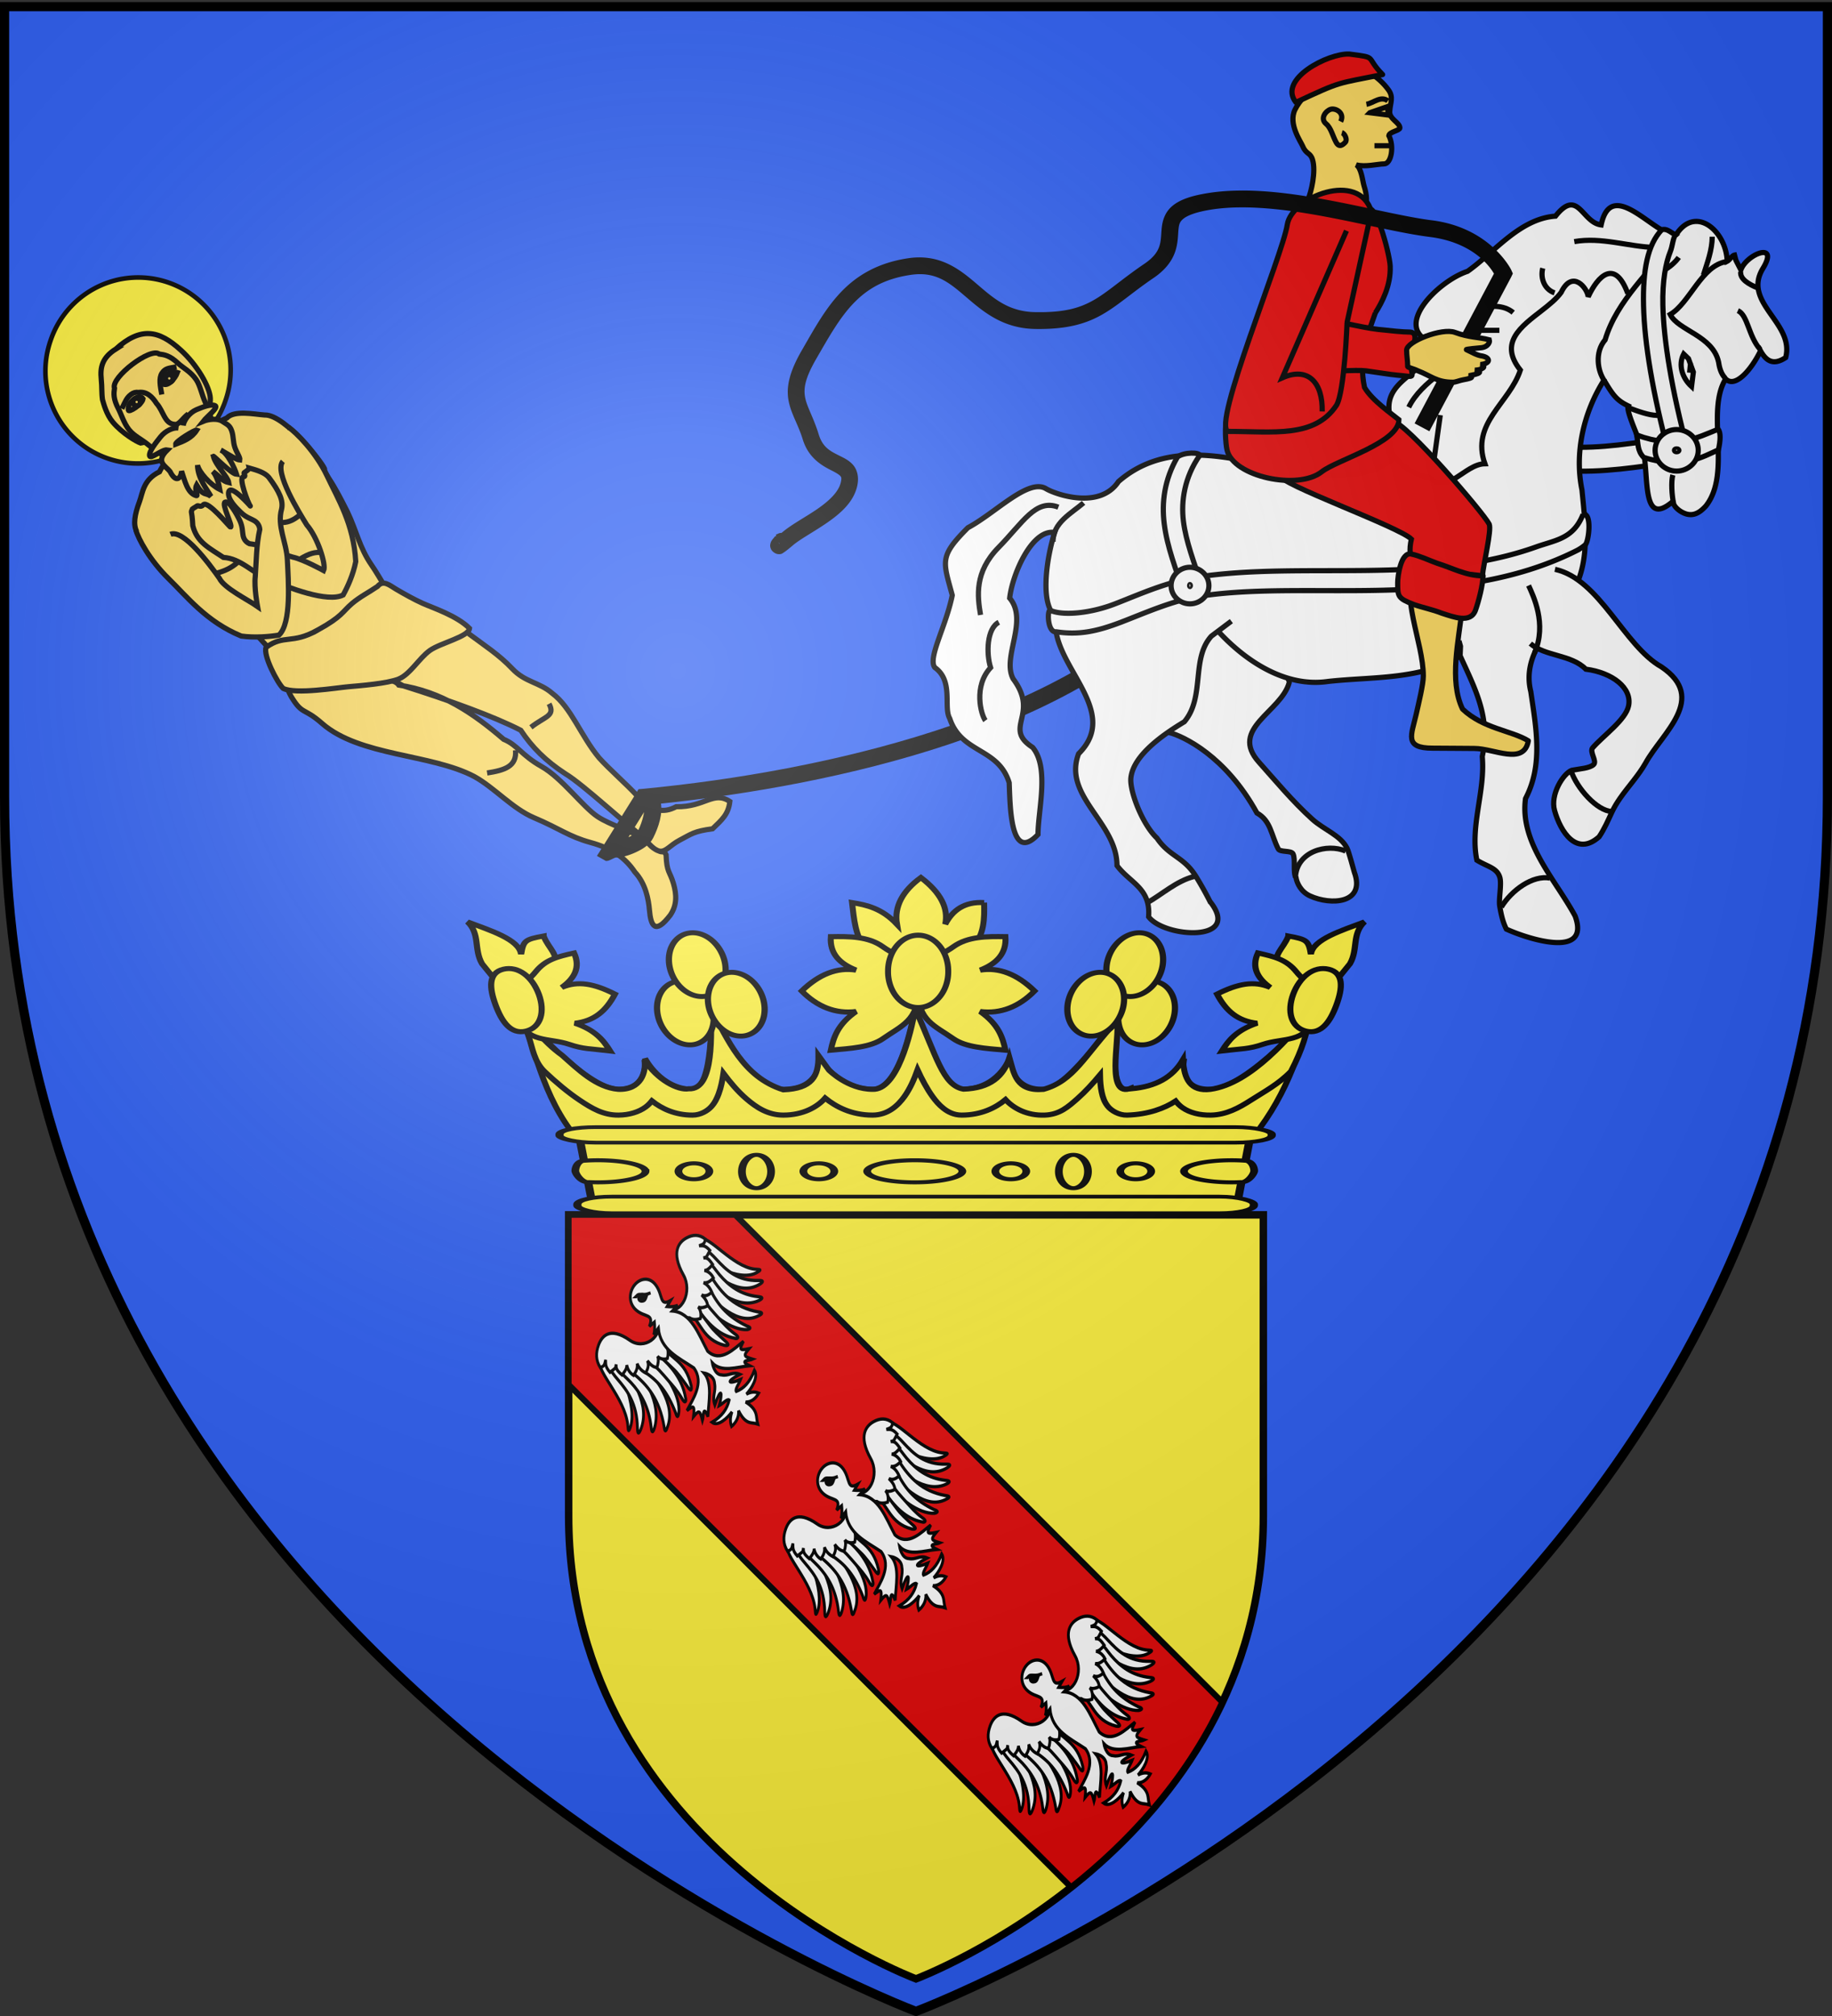 <svg xmlns="http://www.w3.org/2000/svg" xmlns:xlink="http://www.w3.org/1999/xlink" width="600" height="660" version="1.0"><rect width="100%" height="100%" fill="#333333" stroke="none"/><defs><radialGradient xlink:href="#a" id="b" cx="221.445" cy="226.331" r="300" fx="221.445" fy="226.331" gradientTransform="matrix(1.353 0 0 1.349 -77.63 -85.747)" gradientUnits="userSpaceOnUse"/><linearGradient id="a"><stop offset="0" style="stop-color:white;stop-opacity:.314"/><stop offset=".19" style="stop-color:white;stop-opacity:.251"/><stop offset=".6" style="stop-color:#6b6b6b;stop-opacity:.125"/><stop offset="1" style="stop-color:black;stop-opacity:.125"/></linearGradient></defs><g style="display:inline"><path d="M300 658.5s298.5-112.32 298.5-397.772V2.176H1.5v258.552C1.5 546.18 300 658.5 300 658.5z" style="fill:#2b5df2;fill-opacity:1;fill-rule:evenodd;stroke:none;stroke-width:1px;stroke-linecap:butt;stroke-linejoin:miter;stroke-opacity:1"/></g><g style="display:inline"><path d="M300 647.848s113.757-42.805 113.757-151.59v-98.533H186.243v98.533c0 108.785 113.757 151.59 113.757 151.59z" style="fill:#fcef3c;fill-opacity:1;fill-rule:evenodd;stroke:#000;stroke-width:2.446;stroke-linecap:butt;stroke-linejoin:miter;stroke-miterlimit:4;stroke-dasharray:none;stroke-opacity:1;display:inline"/><path d="M186.228 397.713v55.595l164.555 164.555c18.207-14.393 37.225-34.356 49.54-60.61l-159.54-159.54h-54.555z" style="fill:#e20909;fill-opacity:1;fill-rule:evenodd;stroke:#000;stroke-width:1.957;stroke-linecap:butt;stroke-linejoin:miter;stroke-miterlimit:4;stroke-dasharray:none;stroke-opacity:1;display:inline"/><g style="stroke:#000;stroke-width:1.913;stroke-miterlimit:4;stroke-dasharray:none;stroke-opacity:1"><g style="stroke:#000;stroke-width:3.986;stroke-miterlimit:4;stroke-dasharray:none;stroke-opacity:1"><path d="M1074.813 522.107c-2.463 1.231 44.031 62.279 65.537 62 21.042-.258 17.74-24 17.74-24s10.591 24 31.645 24c14.32 0 12.51-62 12.51-62-3.069 0 25.42 62 48.1 62 25.543 0 24.301-24 24.301-24s11.887 24 35.185 24c19.932 0 28.093-62 28.093-62s17.074 62 31.394 62c24.42 0 31.884-24 31.884-24s.244 25.01 23.113 24c16.86-.744 51.236-60.347 50.41-62 0 0-9.723 62.516 4.587 62 31.156-1.122 38.445-24 38.445-24s-5.37 24.596 17.675 24c24.036-.621 70.383-60.742 67.603-62-8.886 35.115-17.602 70.23-44 105.344h-442.223c-24.99-30.719-30.969-69.042-42-105.344z" style="fill:#fcef3c;fill-opacity:1;stroke:#000;stroke-width:3.986;stroke-miterlimit:4;stroke-dasharray:none;stroke-opacity:1" transform="matrix(.491 0 0 .422 -357.376 110.134)"/><path d="M1423.875 584.125c-18.343 1.84-19.665-12.208-22.7-24.656-3.866 14.744-13.02 23.811-30.644 24.5-13.92-2.94-18.014-25.91-32.213-62.283-3.046 20.236-12.183 63.31-28.474 62.408-16.431 0-29.028-14.866-29.028-14.866l-7.033-11.301c.15 16.016-4.178 25.664-23.44 26.564-27.279-10.1-37.152-39.568-48.093-62.397-.413 16.362 2.671 62.851-15.063 61.593-6.816 1.462-20.915-6.755-29.476-22.504 1.329 9.276-2.169 23.68-17.492 22.91-14.689-1.433-26.826-15.5-37.394-26.362-13.477-11.286-20.396-23.883-28.91-36.162l6.562 21.554c2.6 8.592 3.456 19.315 10.71 27.283 7.255 7.968 15.304 15.92 23.376 22.188 8.07 6.267 15.753 11.631 25.906 11.5 7.143-.088 13.544-2.42 18.031-6.25 1.71-1.46 3.027-3.082 4.188-4.75 6.496 5.937 15.324 11 27.062 11 5.398 0 10.033-3.293 12.531-6.5 2.499-3.207 3.835-6.584 4.969-10.157 1.54-4.856 2.455-10.24 3.156-15.718 4.552 7.04 9.58 14.017 15.344 19.781 6.687 6.688 14.368 12.594 24.594 12.594 13.127 0 22.635-6.194 27.906-13.188 7.247 6.81 17.619 13.188 31.594 13.188 10.167 0 16.93-7.299 21.312-14.438 3.83-6.238 6.473-13.456 8.719-20.656 2.931 7.306 6.193 14.566 10 20.688 2.1 3.377 4.31 6.438 7.188 9.093 2.878 2.656 6.851 5.313 12.25 5.313 12.984 0 22.723-5.701 29.25-12 5.258 6.665 14.249 12.527 26.187 12 9.94-.439 15.59-6.406 21.813-12.782 5.223-5.351 10.275-11.82 15.03-18.406.079 4.713.345 9.327 1.157 13.594.69 3.632 1.598 7.107 3.938 10.625 2.339 3.518 7.598 7.163 13 6.969 14.24-.513 24.875-5.249 32.343-10.875 1.232 1.838 2.714 3.604 4.625 5.156 4.8 3.897 11.503 5.913 19.032 5.719 10.09-.261 18.39-5.453 26.812-11.75s18.174-12.252 26.475-22.188c8.098-18.338 9.867-27.267 13.816-47.156-13.865 19.386-40.194 56.69-67.603 61.125-13.285 1.936-17.6-8.09-18.239-23.015-7.142 13.997-18.306 20.825-34.324 22.546-.126-.443-.14.096-.25-.478-17.086 8.256-7.741-36.838-9.23-52.678-22.514 28.21-28.779 46.926-49.27 53.625z" style="opacity:1;fill:#fcef3c;fill-opacity:1;stroke:#000;stroke-width:3.986;stroke-miterlimit:4;stroke-dasharray:none;stroke-opacity:1" transform="matrix(.491 0 0 .422 -357.376 110.134)"/></g><g style="stroke:#000;stroke-width:5.154;stroke-miterlimit:4;stroke-dasharray:none;stroke-opacity:1"><g style="stroke:#000;stroke-width:5.47;stroke-miterlimit:4;stroke-dasharray:none;stroke-opacity:1" transform="matrix(.491 0 0 .224 -233.601 261.742)"><path d="M861.65 486.984h448.571l-10 112.699h-428.57l-10-112.699z" style="fill:#fcef3c;fill-opacity:1;stroke:#000;stroke-width:5.47;stroke-miterlimit:4;stroke-dasharray:none;stroke-opacity:1"/><rect width="475.052" height="22.671" x="848.982" y="478.823" rx="24.074" ry="10.391" style="opacity:1;fill:#fcef3c;fill-opacity:1;stroke:#000;stroke-width:5.47;stroke-miterlimit:4;stroke-dasharray:none;stroke-opacity:1"/><rect width="451.23" height="24.246" x="860.893" y="580.417" rx="22.866" ry="11.113" style="opacity:1;fill:#fcef3c;fill-opacity:1;stroke:#000;stroke-width:5.47;stroke-miterlimit:4;stroke-dasharray:none;stroke-opacity:1"/></g><g style="stroke:#000;stroke-width:5.154;stroke-miterlimit:4;stroke-dasharray:none;stroke-opacity:1"><path d="M1117.46 540.952a31.746 14.286 0 1 1-63.492 0 31.746 14.286 0 1 1 63.492 0z" style="opacity:1;fill:#fcef3c;fill-opacity:1;stroke:#000;stroke-width:5.154;stroke-miterlimit:4;stroke-dasharray:none;stroke-opacity:1" transform="matrix(.491 0 0 .253 -233.493 246.598)"/><path d="M906.35 537.547c0 7.886-14.223 14.286-31.747 14.286-2.05 0-4.057-.088-6-.255-5.134 1.117-9.033-11.077-9.08-14.428-.05-3.697 1.194-13.103 5.927-13.285a68.404 68.404 0 0 1 9.153-.604c17.524 0 31.746 6.4 31.746 14.286zM1265.522 537.547c0 7.886 14.223 14.286 31.746 14.286 2.051 0 4.057-.088 6-.255 5.134 1.117 9.033-11.077 9.08-14.428.05-3.697-1.194-13.103-5.927-13.285a68.404 68.404 0 0 0-9.153-.604c-17.524 0-31.746 6.4-31.746 14.286z" style="fill:#fcef3c;fill-opacity:1;stroke:#000;stroke-width:5.154;stroke-miterlimit:4;stroke-dasharray:none;stroke-opacity:1" transform="matrix(.491 0 0 .253 -233.601 247.458)"/><path d="M1117.46 540.952a31.746 14.286 0 1 1-63.492 0 31.746 14.286 0 1 1 63.492 0z" style="opacity:1;fill:#fcef3c;fill-opacity:1;stroke:#000;stroke-width:7.582;stroke-miterlimit:4;stroke-dasharray:none;stroke-opacity:1" transform="matrix(0 .172 -.334 0 428.441 196.794)"/><path d="M1117.46 540.952a31.746 14.286 0 1 1-63.492 0 31.746 14.286 0 1 1 63.492 0z" style="opacity:1;fill:#fcef3c;fill-opacity:1;stroke:#000;stroke-width:7.582;stroke-miterlimit:4;stroke-dasharray:none;stroke-opacity:1" transform="matrix(0 .172 -.334 0 532.23 196.794)"/><path d="M947.619 540.952a10.317 10.317 0 1 1-20.635 0 10.317 10.317 0 1 1 20.635 0z" style="opacity:1;fill:#fcef3c;fill-opacity:1;stroke:#000;stroke-width:5.154;stroke-miterlimit:4;stroke-dasharray:none;stroke-opacity:1" transform="matrix(.491 0 0 .253 -232.957 246.598)"/><path d="M947.619 540.952a10.317 10.317 0 1 1-20.635 0 10.317 10.317 0 1 1 20.635 0z" style="opacity:1;fill:#fcef3c;fill-opacity:1;stroke:#000;stroke-width:5.154;stroke-miterlimit:4;stroke-dasharray:none;stroke-opacity:1" transform="matrix(.491 0 0 .253 -192.041 246.598)"/><path d="M947.619 540.952a10.317 10.317 0 1 1-20.635 0 10.317 10.317 0 1 1 20.635 0z" style="opacity:1;fill:#fcef3c;fill-opacity:1;stroke:#000;stroke-width:5.154;stroke-miterlimit:4;stroke-dasharray:none;stroke-opacity:1" transform="matrix(.491 0 0 .253 -129.168 246.598)"/><path d="M947.619 540.952a10.317 10.317 0 1 1-20.635 0 10.317 10.317 0 1 1 20.635 0z" style="opacity:1;fill:#fcef3c;fill-opacity:1;stroke:#000;stroke-width:5.154;stroke-miterlimit:4;stroke-dasharray:none;stroke-opacity:1" transform="matrix(.491 0 0 .253 -88.252 246.598)"/></g></g><g style="stroke:#000;stroke-width:3.986;stroke-miterlimit:4;stroke-dasharray:none;stroke-opacity:1"><g style="stroke:#000;stroke-width:3.588;stroke-miterlimit:4;stroke-dasharray:none;stroke-opacity:1"><path d="M1575.85 215.142c.228 11.05.246 22.58-7.073 31.279-7.683 9.13-10.132 21.642-30.843 20.882-20.413.647-24.451-10.108-33.273-20.882-6.054-7.395-6.804-19.488-8.037-31.28 8.993 1.677 17.97 4.085 26.963 15.123-1.834-12.35 3.492-23.412 14.347-32.59 11.648 10.34 16.698 21.19 14.59 32.59 4.446-9.797 11.488-15.885 23.326-15.122z" style="fill:#fcef3c;fill-opacity:1;fill-rule:evenodd;stroke:#000;stroke-width:3.588;stroke-linecap:butt;stroke-linejoin:miter;stroke-miterlimit:4;stroke-dasharray:none;stroke-opacity:1" transform="matrix(.546 0 0 .469 -538.109 194.595)"/><g style="stroke:#000;stroke-width:3.588;stroke-miterlimit:4;stroke-dasharray:none;stroke-opacity:1"><path d="M1483.906 238.924c11.05-.228 22.581-.246 31.28 7.073 9.13 7.682 21.642 10.132 20.882 30.843.646 20.413-10.109 24.45-20.883 33.272-7.395 6.055-19.487 6.805-31.279 8.038 1.677-8.993 4.085-17.97 15.123-26.963-12.351 1.833-23.412-3.493-32.591-14.347 10.341-11.648 21.19-16.699 32.59-14.59-9.797-4.446-15.885-11.489-15.122-23.326z" style="fill:#fcef3c;fill-opacity:1;fill-rule:evenodd;stroke:#000;stroke-width:3.588;stroke-linecap:butt;stroke-linejoin:miter;stroke-miterlimit:4;stroke-dasharray:none;stroke-opacity:1" transform="matrix(.546 0 0 .469 -538.109 194.595)"/><path d="M1588.632 238.924c-11.05-.228-22.58-.246-31.28 7.073-9.13 7.682-21.641 10.132-20.881 30.843-.647 20.413 10.108 24.45 20.882 33.272 7.395 6.055 19.488 6.805 31.279 8.038-1.676-8.993-4.085-17.97-15.122-26.963 12.35 1.833 23.412-3.493 32.59-14.347-10.341-11.648-21.19-16.699-32.59-14.59 9.797-4.446 15.885-11.489 15.122-23.326z" style="fill:#fcef3c;fill-opacity:1;fill-rule:evenodd;stroke:#000;stroke-width:3.588;stroke-linecap:butt;stroke-linejoin:miter;stroke-miterlimit:4;stroke-dasharray:none;stroke-opacity:1" transform="matrix(.546 0 0 .469 -538.109 194.595)"/></g><path d="M1572.222 268.73a18.056 25 0 1 1-36.11 0 18.056 25 0 1 1 36.11 0z" style="opacity:1;fill:#fcef3c;fill-opacity:1;stroke:#000;stroke-width:3.588;stroke-miterlimit:4;stroke-dasharray:none;stroke-opacity:1" transform="matrix(.546 0 0 .469 -547.873 191.988)"/></g><g style="stroke:#000;stroke-width:4.134;stroke-miterlimit:4;stroke-dasharray:none;stroke-opacity:1"><g style="stroke:#000;stroke-width:4.292;stroke-miterlimit:4;stroke-dasharray:none;stroke-opacity:1"><path d="M1092.087 400.728a19.08 28.06 0 1 1-38.161 0 19.08 28.06 0 1 1 38.161 0z" style="opacity:1;fill:#fcef3c;fill-opacity:1;stroke:#000;stroke-width:4.292;stroke-miterlimit:4;stroke-dasharray:none;stroke-opacity:1" transform="matrix(-.464 -.08 -.1 .368 913.47 269.999)"/><path d="M1092.087 400.728a19.08 28.06 0 1 1-38.161 0 19.08 28.06 0 1 1 38.161 0z" style="opacity:1;fill:#fcef3c;fill-opacity:1;stroke:#000;stroke-width:4.292;stroke-miterlimit:4;stroke-dasharray:none;stroke-opacity:1" transform="matrix(-.464 -.08 -.1 .368 909.59 254.183)"/><path d="M1092.087 400.728a19.08 28.06 0 1 1-38.161 0 19.08 28.06 0 1 1 38.161 0z" style="opacity:1;fill:#fcef3c;fill-opacity:1;stroke:#000;stroke-width:4.292;stroke-miterlimit:4;stroke-dasharray:none;stroke-opacity:1" transform="matrix(-.464 -.08 -.1 .368 896.808 267.133)"/></g><g style="stroke:#000;stroke-width:4.292;stroke-miterlimit:4;stroke-dasharray:none;stroke-opacity:1"><path d="M1092.087 400.728a19.08 28.06 0 1 1-38.161 0 19.08 28.06 0 1 1 38.161 0z" style="opacity:1;fill:#fcef3c;fill-opacity:1;stroke:#000;stroke-width:4.292;stroke-miterlimit:4;stroke-dasharray:none;stroke-opacity:1" transform="matrix(.464 -.08 .1 .368 -313.47 269.999)"/><path d="M1092.087 400.728a19.08 28.06 0 1 1-38.161 0 19.08 28.06 0 1 1 38.161 0z" style="opacity:1;fill:#fcef3c;fill-opacity:1;stroke:#000;stroke-width:4.292;stroke-miterlimit:4;stroke-dasharray:none;stroke-opacity:1" transform="matrix(.464 -.08 .1 .368 -309.59 254.183)"/><path d="M1092.087 400.728a19.08 28.06 0 1 1-38.161 0 19.08 28.06 0 1 1 38.161 0z" style="opacity:1;fill:#fcef3c;fill-opacity:1;stroke:#000;stroke-width:4.292;stroke-miterlimit:4;stroke-dasharray:none;stroke-opacity:1" transform="matrix(.464 -.08 .1 .368 -296.808 267.133)"/></g></g><g style="stroke:#000;stroke-width:4.094;stroke-miterlimit:4;stroke-dasharray:none;stroke-opacity:1"><g style="stroke:#000;stroke-width:3.877;stroke-miterlimit:4;stroke-dasharray:none;stroke-opacity:1"><path d="M1570.168 220.824c.227 11.05 5.928 16.898-1.391 25.597-7.683 9.13-10.132 21.642-30.843 20.882l-11.158-37.039c-1.834-12.35 5.618-22.349.527-33.654 11.649 10.342 27.33 22.254 25.222 33.654 4.445-9.797 5.805-10.202 17.642-9.44z" style="fill:#fcef3c;fill-opacity:1;fill-rule:evenodd;stroke:#000;stroke-width:3.877;stroke-linecap:butt;stroke-linejoin:miter;stroke-miterlimit:4;stroke-dasharray:none;stroke-opacity:1" transform="matrix(.497 -.121 .149 .405 -635.248 406.988)"/><g style="stroke:#000;stroke-width:3.877;stroke-miterlimit:4;stroke-dasharray:none;stroke-opacity:1"><path d="M1584.844 238.924c-11.05-.228-18.793-.246-27.491 7.073-9.13 7.682-21.642 10.132-20.882 30.843-.647 20.413 14.36 20.199 25.134 29.02 7.395 6.055 11.447 6.805 23.239 12.29-1.677-8.993-4.085-17.97-15.123-26.963 12.351 1.833 21.518-3.493 30.697-14.347-10.342-11.648-19.297-16.699-30.697-14.59 9.798-4.446 15.885-11.489 15.123-23.326z" style="fill:#fcef3c;fill-opacity:1;fill-rule:evenodd;stroke:#000;stroke-width:3.877;stroke-linecap:butt;stroke-linejoin:miter;stroke-miterlimit:4;stroke-dasharray:none;stroke-opacity:1" transform="matrix(.497 -.121 .149 .405 -635.248 406.988)"/></g><path d="M1572.222 268.73c0 13.8-5.963 25-15.93 25-9.966 0-12.604-11.2-12.604-25s2.638-25 12.605-25c9.966 0 15.93 11.2 15.93 25z" style="fill:#fcef3c;fill-opacity:1;stroke:#000;stroke-width:3.877;stroke-miterlimit:4;stroke-dasharray:none;stroke-opacity:1" transform="matrix(.497 -.121 .149 .405 -644.965 406.91)"/></g><g style="stroke:#000;stroke-width:3.877;stroke-miterlimit:4;stroke-dasharray:none;stroke-opacity:1"><path d="M1570.168 220.824c.227 11.05 5.928 16.898-1.391 25.597-7.683 9.13-10.132 21.642-30.843 20.882l-11.158-37.039c-1.834-12.35 5.618-22.349.527-33.654 11.649 10.342 27.33 22.254 25.222 33.654 4.445-9.797 5.805-10.202 17.642-9.44z" style="fill:#fcef3c;fill-opacity:1;fill-rule:evenodd;stroke:#000;stroke-width:3.877;stroke-linecap:butt;stroke-linejoin:miter;stroke-miterlimit:4;stroke-dasharray:none;stroke-opacity:1" transform="matrix(-.497 -.121 -.149 .405 1235.248 406.988)"/><g style="stroke:#000;stroke-width:3.877;stroke-miterlimit:4;stroke-dasharray:none;stroke-opacity:1"><path d="M1584.844 238.924c-11.05-.228-18.793-.246-27.491 7.073-9.13 7.682-21.642 10.132-20.882 30.843-.647 20.413 14.36 20.199 25.134 29.02 7.395 6.055 11.447 6.805 23.239 12.29-1.677-8.993-4.085-17.97-15.123-26.963 12.351 1.833 21.518-3.493 30.697-14.347-10.342-11.648-19.297-16.699-30.697-14.59 9.798-4.446 15.885-11.489 15.123-23.326z" style="fill:#fcef3c;fill-opacity:1;fill-rule:evenodd;stroke:#000;stroke-width:3.877;stroke-linecap:butt;stroke-linejoin:miter;stroke-miterlimit:4;stroke-dasharray:none;stroke-opacity:1" transform="matrix(-.497 -.121 -.149 .405 1235.248 406.988)"/></g><path d="M1572.222 268.73c0 13.8-5.963 25-15.93 25-9.966 0-12.604-11.2-12.604-25s2.638-25 12.605-25c9.966 0 15.93 11.2 15.93 25z" style="fill:#fcef3c;fill-opacity:1;stroke:#000;stroke-width:3.877;stroke-miterlimit:4;stroke-dasharray:none;stroke-opacity:1" transform="matrix(-.497 -.121 -.149 .405 1244.965 406.91)"/></g></g></g></g></g><g style="display:inline"><g style="stroke:#000;stroke-width:1.7;stroke-miterlimit:4;stroke-dasharray:none;stroke-opacity:1"><path d="m476.938 132.938-4.657 6.5c28.309 20.143 53.003 14.967 75.875 11.812l-1.093-7.906c-23.3 3.214-44.07 8.134-70.125-10.406z" style="fill:#fff;fill-opacity:1;fill-rule:evenodd;stroke:#000;stroke-width:1.7;stroke-linecap:butt;stroke-linejoin:miter;stroke-miterlimit:4;stroke-dasharray:none;stroke-opacity:1"/><g style="stroke:#000;stroke-width:1.342;stroke-miterlimit:4;stroke-dasharray:none;stroke-opacity:1"><g style="stroke:#000;stroke-width:1.342;stroke-miterlimit:4;stroke-dasharray:none;stroke-opacity:1;display:inline"><g style="stroke:#000;stroke-width:2.77;stroke-miterlimit:4;stroke-dasharray:none;stroke-opacity:1"><path d="M860.317 228.254a55.556 55.556 0 1 1-111.11 0 55.556 55.556 0 1 1 111.11 0z" style="opacity:1;fill:#fcef3c;fill-opacity:1;stroke:#000;stroke-width:2.77;stroke-miterlimit:4;stroke-dasharray:none;stroke-opacity:1" transform="rotate(18.934 251.22 -1056.718) scale(.545)"/><path d="M950.547 370.405c24.719 10.104 60.155-3.586 85.973.431 11.967 2.075 24.894 9.576 37.24 10.438 15.095 1.055 20.844 3.467 32.82 2.713 11.976-.753 20.138 1.678 27.5 7.227 7.502 4 11.673 11.491 13.957 16.677 3.3 7.493 7.105 11.803 11.41-1.174 1.62-6.114-.28-11.265-3.932-16.43-3.973-5.62-5.247-4.239-8.68-13.216-1.827-1.76-2.02-.58-3.604-.583-4.123-.01-6.808-1.65-9.482-3.48-8.97-1.956-20.096-1.222-28.089-3.281-9.17-2.43-24.756-13.351-36.92-15.592-12.165-2.241-15.795-6.667-23.842-7.163-19.646-7.824-39.5-13.431-62.294-9.194-2.409-1.814-5.854-.314-7.969-2.12 3.46.581 6.92 1.163 10.342 1.729 25.91-.664 51.255-.235 67.012 2.072 8.769 6.706 17.885 11.128 29.944 14.195 10.945 2.28 40.687 15.644 50.33 18.474.415.264.815.514 1.202.75 4.882 2.987 7.69 3.883 9.646 3.478 3.187-.66 4.107-4.78 8.045-8.94 5.08-5.367 5.587-6.914 14.66-11.48 3.085-6.063 5.518-9.94 3.985-16.744-10.241-2.701-11.443 7.174-26.167 11.933-5.46 5.827-11.824 6.496-21.49 1.274-7.967-4.304-18.8-8.637-25.838-12.57-13.22-8.046-22.77-20.619-34.896-24.48-8.34-3.382-15.483-.793-24.375-5.477-8.891-4.683-18.062-6.906-28.708-10.323-26.567-8.528-25.435-1.474-40.494-2.402-2.435-.127-12.651-9.991-19.866-15.3-8.94-6.62-13.336-14.47-21.143-22.437-4.982-4.85-9.954-9.715-15.476-13.96-2.071-1.715-3.338-2.877-3.465-3.513 1.014-1.017-29.197-21.185-39.626-17.157-5.49 1.444-16.204 2.732-18.583 8.04-3.052 2.774-4.161 4.437-5.271 6.101l-16.645 24.96c-1.11 1.663-2.22 3.327-2.775 7.765-6.836 6.848-4.804 13.311-4.926 18.506-.176 7.52.692 12.617 3.812 15.608 3.94 5.41 29.951 16.368 30.229 14.15 17.469-2.012 50.327 18.83 63.51 25.525 4.514 5.58 6.577 11.158 12.702 16.737 9.106 7.58 8.026 3.193 20.237 8.233z" style="fill:#f7d55d;fill-opacity:1;fill-rule:evenodd;stroke:#000;stroke-width:2.77;stroke-linecap:butt;stroke-linejoin:miter;stroke-miterlimit:4;stroke-dasharray:none;stroke-opacity:1" transform="rotate(18.935 316.348 -1201.552) scale(.614)"/><path d="M781.624 217.402c-5.15 6.47-4.824 11.615-2.022 17.642 1.795 3.86 2.423 6.655 4.132 10.043 1.196 1.74 4.61 6.849 9.02 9.523 6.84 4.147 15.515 5.784 17.707 5.784 17.103-9.342 32.554-21.448 27.468-34.612-2.21-5.718-12.684-14.684-23.121-19.157-14.79-6.477-24.449-4.914-33.184 10.777z" class="Schwarz Rand2" style="fill:#f7d55d;fill-opacity:1;fill-rule:evenodd;stroke:#000;stroke-width:2.77;stroke-linecap:butt;stroke-linejoin:miter;stroke-miterlimit:4;stroke-dasharray:none;stroke-opacity:1" transform="rotate(18.935 316.348 -1201.552) scale(.614)"/><path d="M1042.403 366.831c8.379-4.425 13.932-8.484 10.379-16.403M1061.684 321.217c5.403 5.044.161 6.922-5.094 14.989M902.635 313.815c-.554-2.773-1.108-5.547.834-10.262 1.942-4.714 6.38-11.37 9.987-14.975 3.606-3.605 6.38-4.16 9.153-4.714M864.36 317.138c3.884-2.219 7.767-4.437 10.818-7.21 3.051-2.773 5.27-6.1 6.103-9.152.833-3.05.278-5.824-.276-8.598M890.992 277.203c2.774-.554 5.547-1.109 8.044-3.05 2.496-1.94 4.716-5.269 6.103-9.151 1.387-3.883 1.943-8.32 2.498-12.758" class="Rand2" style="fill:#f7d55d;fill-opacity:1;fill-rule:evenodd;stroke:#000;stroke-width:2.77;stroke-linecap:butt;stroke-linejoin:miter;stroke-miterlimit:4;stroke-dasharray:none;stroke-opacity:1" transform="rotate(18.935 316.348 -1201.552) scale(.614)"/><path d="M804.468 212.29c-5.602-2.05-20.476 20.326-16.645 24.959.555 2.773 1.109 5.547 5.546 9.708 2.197 2.06 5.345 6.444 9.007 8.746 3.736 2.349 8.006 2.611 12.347 4.293 8.597 3.33 17.473 4.44 23.575 2.5 6.102-1.941 9.43-6.933 8.877-13.312-.554-6.38-4.99-14.146-11.368-20.803-2.645-2.76-5.226-7.314-8.202-9.554-4.202-3.164-8.796-3.687-12.043-5.149-5.546-2.497-8.32-1.943-11.094-1.388z" class="Braun Rand2" style="fill:#f7d55d;fill-opacity:1;fill-rule:evenodd;stroke:#000;stroke-width:2.77;stroke-linecap:butt;stroke-linejoin:miter;stroke-miterlimit:4;stroke-dasharray:none;stroke-opacity:1" transform="rotate(18.935 316.348 -1201.552) scale(.614)"/><path d="M795.073 246.32c.556-4.438.516-6.297 2.18-8.792.857-1.284 2.006-2.055 3.45-2.31 3.966-2.017 7.793-.108 10.959 2.443 2.456 1.326 4.444 3.67 6.115 5.14 2.203 1.937 4.001 3.08 6.933 2.22 2.145-.631 2.574-4.24 4.793-7.567M812.786 232.26c-2.218-3.883-4.437-7.766-3.604-10.817.832-3.05 2.335-3.483 6.218-5.702" class="Rand2" style="fill:#f7d55d;fill-opacity:1;fill-rule:evenodd;stroke:#000;stroke-width:2.77;stroke-linecap:butt;stroke-linejoin:miter;stroke-miterlimit:4;stroke-dasharray:none;stroke-opacity:1" transform="rotate(18.935 316.348 -1201.552) scale(.614)"/><path d="M827.012 246.247c-2.774.554-6.143 3.688-7.53 7.57-1.387 3.883-3.373 9.507-2.264 11.449 1.11 1.941 5.115-5.553 7.969-6.03-4.09 8.252 1.78 8.243 5.108 10.463 4.916 4.798 6.693 1.706 5.737-2.183 3.2 4.065 6.697 10.091 11.65 9.796 1.387-.277-2.122-2.198-1.668-5.434 5.587 4.666 5.428 2.064 9.157 3.216-2.818-2.617-9.717-6.622-12.139-13.407 1.944 3.335 9.755 7.66 15.468 8.415-1.628-3.014-3.963-6.225-6.583-7.851 5.038 1.537 6.098 3.226 9.912 2.86-1.503-2.816-9.617-6.425-12.337-10.63.266-.254 12.094 5.758 14.834 5.083-2.063-2.776-8.245-9.28-12.094-9.476 6.072 1.193 9.716 2.145 11.263 1.71-.239-1.427-2.773-3.051-4.714-5.548-1.941-2.496-2.495-5.27-4.436-7.766-1.942-2.497-3.285-2.335-6.336-3.168-3.05-.832-7.412 1.31-9.673 3.296 1.112-3.173 5.514-9.675 3.295-9.953-2.219-.278-5.701 2.495-8.752 5.268-3.052 2.773-4.481 7.53-3.927 10.304" class="Schwarz Rand2" style="fill:#f7d55d;fill-opacity:1;fill-rule:evenodd;stroke:#000;stroke-width:2.77;stroke-linecap:butt;stroke-linejoin:miter;stroke-miterlimit:4;stroke-dasharray:none;stroke-opacity:1" transform="rotate(18.935 316.348 -1201.552) scale(.614)"/><path d="M816.856 218.467c-4.001-.004-8.409 5.748-5.475 8.209 3.05.864 5.39-4.683 5.475-8.209zM804.058 237.658c-2.795-2.322-7.505 4.424-5.475 8.209.572 1.58 6.104-5.295 5.475-8.209z" class="Silber Rand1" style="fill:#f7d55d;fill-opacity:1;fill-rule:evenodd;stroke:#000;stroke-width:2.77;stroke-linecap:butt;stroke-linejoin:miter;stroke-miterlimit:4;stroke-dasharray:none;stroke-opacity:1" transform="rotate(18.935 316.348 -1201.552) scale(.614)"/><path d="M802.504 238.713a2 2 0 1 0-2.22 3.328 2 2 0 0 0 2.22-3.328zM814.905 221.194a2 2 0 1 0-2.219 3.327 2 2 0 0 0 2.22-3.327z" class="Schwarz" style="fill:#f7d55d;fill-opacity:1;fill-rule:evenodd;stroke:#000;stroke-width:2.77;stroke-linecap:butt;stroke-linejoin:miter;stroke-miterlimit:4;stroke-dasharray:none;stroke-opacity:1" transform="rotate(18.935 316.348 -1201.552) scale(.614)"/><path d="M882.439 226.847c4.621 1.249 18.035 7.778 27.72 17.746 9.685 9.968 21.77 19.707 29.393 38.352.985 7.103.258 14.154-.58 19.02-6.474 6.727-28.646 5.712-40.07 5.126-9.254-.482-17.781-5.832-26.868-3.336-8.505-2.264-15.91-2.943-20.908-10.688-3.496-8.69-3.282-5.57-3.106-8.349.474-.779 1.315-1.532 1.789-2.31.473-.779 2.22.277 2.943-1.642 1.292-3.431 17.33 6.71 17.673 6.463 1.166-.843-8.665-9.966-7.109-11.626 1.6-1.706 8.125 4.083 10.712 6.806 2.587 2.723 3.17 5.253 4.227 7.004 1.057 1.75 2.587 2.723 4.591 2.917 8.313-1.832 15.755-.157 24.223-.735 5.72-.684 17.84 1.447 17.84 1.447.368-3.368-8.622-15.592-16.398-20.104-5.593-4.581-25.895-21.085-23.079-27.92" style="fill:#f7d55d;fill-opacity:1;fill-rule:evenodd;stroke:#000;stroke-width:2.77;stroke-linecap:butt;stroke-linejoin:miter;stroke-miterlimit:4;stroke-dasharray:none;stroke-opacity:1" transform="rotate(18.935 316.348 -1201.552) scale(.614)"/><path d="M823.18 305.094c2.668 3.975 12.233 12.833 24.784 18.804 12.55 5.97 26.575 15.2 46.68 16.43 7.043-1.348 14.55-4.662 18.889-7.018 4.291-8.292-4.622-28.914-8.847-39.544-3.428-8.609-11.08-15.05-11.635-24.458-.51-4.55-3.986-8.361-11.933-13.782-2.806-1.71-7.022-1.596-11.382-1.33.208.302-1.213 2.429-1.798 3.127-.586.699 2.003 1.465.17 2.385-2.335 1.172 7.097 12.599 8.622 13.47.771.44-14.46-8.471-13.293-2.998.777 3.64 6.476 6.383 9.886 7.958 3.41 1.575 5.993 1.315 7.99 1.754 1.998.438 3.41 1.575 4.237 3.41.935 8.462 3.728 16.42 5.9 24.625 1.19 5.636 6.312 14.675 6.312 14.675-6.037-1.755-20.075-3.461-24.152-7.662-8.028-5.839-26.698-18.544-32.266-13.682M932.006 324.298c10.425-11.53 9.345-13.562 12.91-19.56 2.833-4.77 6.668-8.639 9.912-13.035 1.69-4.524 5.965-2.617 9.712-1.847 4.815.99 11.151 2.141 15.87 2.56 6.417.572 19.532.34 28.095 4.524 1.073 4.34-12.107 12.336-16.176 18-4.069 5.664-5.857 15.577-10.881 19.866s-18.127 9.932-23.96 12.53c-5.833 2.598-25.189 13.04-32.588 12.148-4.009-1.825-16.072-13.383-15.754-17.776 6.866-9.704 12.436-5.881 22.86-17.41zM828.37 254.939c-.595-1.406 7.288-10.866 8.234-10.805-1.191 4.957-4.635 7.8-8.234 10.805z" style="fill:#f7d55d;fill-opacity:1;fill-rule:evenodd;stroke:#000;stroke-width:2.77;stroke-linecap:butt;stroke-linejoin:miter;stroke-miterlimit:4;stroke-dasharray:none;stroke-opacity:1" transform="rotate(18.935 316.348 -1201.552) scale(.614)"/></g><path d="M384.438 185.906C355.865 217.772 293.954 232 246.78 236.5l-.75.063-.375.625-8.406 13.468-1.438 2.281 1.58.887c.374 0 1.859-.887 2.233-.887 1.55 0 3.325-.517 5.031-1.312 1.706-.795 3.358-1.777 4.188-3.438 1.347-2.695 2.51-6.097 1.812-9.125 47.034-4.872 107.023-18.838 136-51.156l-2.219-2zm-136.063 53.406-.625.188.063-.125c.181-.018.38-.045.562-.063zm-.656.22c.436 1.58-.353 4.893-1.563 7.312-.22.44-1.368 1.418-2.75 2.062-.673.314-1.183.322-1.844.5l6.157-9.875z" style="fill:#000;fill-opacity:1;fill-rule:evenodd;stroke:#000;stroke-width:1.342;stroke-linecap:butt;stroke-linejoin:miter;stroke-miterlimit:4;stroke-dasharray:none;stroke-opacity:1" transform="matrix(1.266 0 0 1.266 -101.845 -40.31)"/></g><g style="stroke:#000;stroke-width:1.342;stroke-miterlimit:4;stroke-dasharray:none;stroke-opacity:1"><g style="stroke:#000;stroke-width:1.342;stroke-miterlimit:4;stroke-dasharray:none;stroke-opacity:1;display:inline"><g style="stroke:#000;stroke-width:1.264;stroke-miterlimit:4;stroke-dasharray:none;stroke-opacity:1"><path d="M340.555 184.628c.344 1.028 14.302 26.535 14.024 27.598-1.881 7.177-14.724 11.226-7.389 19.412 3.847 4.298 8.137 9.504 13.007 13.901 2.83 2.556 6.908 3.918 8.463 7.072.434.88 1.49 4.867 1.765 5.815 2.79 7.636-5.692 8.132-10.82 5.76-2.165-1.002-3.16-3.085-3.383-4.435-.82-1.134-.048-4.492-.738-5.817-.44-.843-3.15-.319-3.59-1.18-1.751-3.438-1.785-6.836-5.182-8.737-7.622-13.897-17.936-18.695-21.345-19.587l-3.205-28.313" style="fill:#fff;fill-opacity:1;fill-rule:nonzero;stroke:#000;stroke-width:1.264;stroke-linecap:butt;stroke-linejoin:miter;stroke-miterlimit:4;stroke-dasharray:none;stroke-opacity:1" transform="translate(-54.664 -62.039) scale(1.345)"/><path d="m395.91 202.115.367 1.32-.096 2.287c3.756 8.28 7.455 15.129 5.394 24.536.77 8.5-3.035 16.91-1.316 25.241 2.574 1.597 4.87 1.853 5.578 4.132.524 1.687-.31 5.306-.003 7.095.327 1.904.725 3.801 1.608 5.551 4.995 2.3 20.628 7.436 16.745-3.185-4.805-8.905-13.54-17.83-12.075-28.596 4.331-8.26 2.55-17.252 1.284-26.036-2.233-8.97 4.986-15.259 8.683-21.822 6.05-8.183 4.728-17.562 3.772-27.275-1.846-9.077.393-18.857 5.372-26.717 2.221 3.724 3.07 4.91 5.894 6.276-.524.899 1.643 5.789 2.503 8.055 3.552 4.226-.646 22.894 8.36 15.212.29 1.63 2.308 2.828 3.493 3.098 1.523.346 2.911-.183 4.57-2.015 6.337-8.064-.11-22.968 4.805-30.915 2.245 2.283 6.12-1.991 8.49-6.833 1.314 2.353 3.031 3.697 6.123 1.635 2.226-8.473-10.685-13.315-5.529-21.721 4.036-6.682-4.081-3.396-5.381.393l-1.216-2.36-.33-1.252c-.607.114-1.189 1.204-1.79 1.494-.23-7.3-7.641-13.74-12.365-6.561-4.617 1.166-15.727-14.514-18.322-2.277-4.736-.6-5.581-9.089-11.12-2.138-8.772.63-14.918 8.875-21.425 13.438-7.142 2.337-18.835 13.838-8.329 17.536-1.175 7.826-13.468 8.596-10.283 18.637-.866 3.546-.534 7.364.905 9.032-7.053 6.85-21.96 4.268-30.696 2.212-12.14-2.856-25.903-5.556-36.59 3.755-4.61 6.952-15.466 3.051-17.637 1.733-4.295-2.608-12.28 5.902-19.027 9.496-7.047 7.047-6.032 8.13-3.806 16.437.003.01-.003.018-.004.027-1.55 7.668-5.996 15.218-4.256 17.553 4.632 3.262 2.065 9.67 3.63 12.378 2.862 8.652 11.814 7.044 14.49 15.672.251 5.205.158 19.837 7.024 12.598-.033-5.705 2.837-16.233-1.312-21.195-7.398-4.808 1.786-7.905-4.743-16.682-2.826-5.256 3.807-14.12-.85-19.655.677-5.946 5.485-16.889 10.96-15.974-2.094 6.58-3.613 17.733.333 20.515-1.971 11.285 16.314 22.613 5.496 33.337-3.934 10.316 9.316 16.676 9.347 27.227 3.125 4.223 8.243 5.437 7.695 12.456 3.826 5.153 22.922 6.33 14.944-3.724a82.892 82.892 0 0 0-3.379-6.035c-3.02-4.934-6.4-4.772-9.53-9.38-3.534-3.31-6.706-11.461-6.349-14.684.599-5.4 7.518-10.33 13.014-13.637 5.096-6.021 1.586-15.349 6.59-20.845l4.863-3.65-3.234 2.442c6.638 7.23 16.362 13.744 26.738 12.241 10.813-1.212 22.715-.287 32.404-6.284" style="fill:#fff;fill-opacity:1;fill-rule:nonzero;stroke:#000;stroke-width:1.264;stroke-linecap:butt;stroke-linejoin:miter;stroke-miterlimit:4;stroke-dasharray:none;stroke-opacity:1" transform="translate(-54.664 -62.039) scale(1.345)"/><path d="M419.28 184.7c10.948 2.406 16.755 18.6 25.942 23.754 11.339 7.69.185 16-3.902 23.444-1.728 3.046-4.186 5.65-6.176 8.507-.753 1.081-1.438 2.199-1.992 3.39-.957 2.058-1.792 4.013-3.115 6.009-5.504 4.923-9.411-1.213-10.861-6.422-1.078-3.871 2.106-8.964 4.182-9.756 2.138-.408 4.33-.492 5.33-1.395.9-.813-1.078-3.115-.22-4.094 2.625-3 8.053-6.791 8.743-10.219.872-4.327-3.92-8.074-10.422-8.913-3.564-3.608-9.875-3.072-13.494-6.228" style="fill:#fff;fill-opacity:1;fill-rule:nonzero;stroke:#000;stroke-width:1.264;stroke-linecap:butt;stroke-linejoin:miter;stroke-miterlimit:4;stroke-dasharray:none;stroke-opacity:1" transform="translate(-54.664 -62.039) scale(1.345)"/><path d="M460.74 138.174c-1.082-1.112-1.447-2.741-1.637-3.99-1.438-6.381-9.833-7.602-11.763-11.509 4.812-2.83 7.655-12.034 13.793-12.888" style="fill:none;fill-opacity:1;fill-rule:nonzero;stroke:#000;stroke-width:1.264;stroke-linecap:butt;stroke-linejoin:miter;stroke-miterlimit:4;stroke-dasharray:none;stroke-opacity:1" transform="translate(-54.664 -62.039) scale(1.345)"/><path d="M448.219 104.217c-5.669 8.167-13.822 14.863-16.73 24.63-2.538 2.99-1.91 7.562-.063 10.13M379.661 156.357c1.192 2.69 5.904 5.705 8.973 5.957 4.635 4.415 8.59-3.223 13.584-3.306-3.498-9.908 5.976-14.711 8.634-22.8-5.332-6.68.21-10.603 5.213-14.5 1.829-1.424 3.586-2.845 4.714-4.395 2.791-5.804 6.479-.896 6.587 1.062 2.35-5.094 6.503-9.364 9.65-.804" style="fill:#fff;fill-opacity:1;fill-rule:nonzero;stroke:#000;stroke-width:1.264;stroke-linecap:butt;stroke-linejoin:miter;stroke-miterlimit:4;stroke-dasharray:none;stroke-opacity:1" transform="translate(-54.664 -62.039) scale(1.345)"/><path d="M469.267 131.206c-2.891-3.248-2.997-8.354-5.452-9.473M468.535 116.161c-2.005-.819-4.221-2.083-4.028-3.845M452.298 134.45l-.24 2.4M448.18 168.743c-.455-2.045-.643-5.432-.201-7.004M446.936 143.55c.758 5.627-5.056 3.602-9.83 1.79M450.618 132.29c-1.344 2.64-.407 5.775 1.92 7.919l.438-3.522-1.19-3.274-1.168-1.123zM390.872 137.33c-2.828 2.187-5.594 4.658-7.199 7.918M409.108 122.213c-2.418-2.022-5.748-1.616-8.638-1.2M405.748 126.532h-4.319M419.185 117.414c-2.498-.86-3.494-3.584-2.879-5.999M443.66 106.376c-6.594-.214-13.033-2.616-19.676-1.44M440.86 113.228c3.064.312 6.878-2.054 8.558-4.452M457.577 103.737c-.016 3.244-1.198 6.309-2.16 9.358M391.352 147.167l-1.44 10.318M331.44 259.462c-4.364 1.09-7.878 4.416-11.592 6.478M304.491 168.522c-2.888 2.517-7.51 4.808-7.436 9.49M298.359 169.573c-5.533-2.125-8.661 3.79-14.566 9.8-5.905 6.01-5.156 11.874-4.385 16.439M283.856 197.595c-2.91 1.493-3.102 7.503-2.001 11.032-4.213 4.552-2.367 11.414-1.264 12.892M418.06 259.858c-4.19-.774-9.346 2.95-11.832 7.042M412.857 188.64c1.102 2.432 4.525 9.336 1.456 16.393M433.227 243.667c-3.76-.12-8.66-5.758-10.036-9.937M368.308 253.278c-4.47-1.905-11.992.013-12.228 6.514" style="fill:none;fill-opacity:1;fill-rule:nonzero;stroke:#000;stroke-width:1.264;stroke-linecap:butt;stroke-linejoin:miter;stroke-miterlimit:4;stroke-dasharray:none;stroke-opacity:1" transform="translate(-54.664 -62.039) scale(1.345)"/></g><path d="M489.975 164.855c-2.453 6.188-6.848 6.592-11.853 8.316-28.075 10.154-60.9 3.716-88.122 7.923h-.031c-7.97 1.303-15.13 4.62-21.25 6.969-6.12 2.348-13.243 3.088-16.565 1.61-.848-.269-.785 5.854 1.546 5.544 5.75.882 10.458-.065 16.8-2.498 6.342-2.434 13.184-5.527 20.281-6.688 28.23-4.362 65.658 4.106 97.375-11.719a11.311 11.311 0 0 0 2.352-1.554c.96-.67 1.87-8.425-.533-7.903z" style="fill:#fff;fill-opacity:1;fill-rule:evenodd;stroke:#000;stroke-width:1.342;stroke-linecap:butt;stroke-linejoin:miter;stroke-miterlimit:4;stroke-dasharray:none;stroke-opacity:1" transform="matrix(1.266 0 0 1.266 -101.845 -40.31)"/><path d="M385.052 150.016c-3.41 5.884-4.102 11.765-3.427 17.234.758 6.142 3.06 11.839 4.875 17.344l4.75-1.563c-1.881-5.706-4.007-11.146-4.656-16.406-.65-5.26.293-11.401 4.218-17.029-.022-.805-4.02-.896-5.76.42zM524.927 142.837c-5.503 2.216-10.886 5.227-21.07 1.5.416 2.327.127 4.04 1.794 5.78 9.981 3.211 15.31-.155 19.346-1.952.546-2.488.63-4.468-.07-5.328z" style="fill:#fff;fill-opacity:1;fill-rule:evenodd;stroke:#000;stroke-width:1.342;stroke-linecap:butt;stroke-linejoin:miter;stroke-miterlimit:4;stroke-dasharray:none;stroke-opacity:1" transform="matrix(1.266 0 0 1.266 -101.845 -40.31)"/><path d="M510.32 91.274c-3.638 3.82-4.905 10.4-4.695 19.57.224 9.767 2.36 22.677 6.656 38.781l4.813-1.281c-4.23-15.852-6.26-28.452-6.469-37.594-.142-6.183.723-10.913 1.94-13.891.583-1.425.685-3.641 1.358-4.23-1.43-.828-2.402-1.8-3.602-1.355z" style="fill:#fff;fill-opacity:1;fill-rule:evenodd;stroke:#000;stroke-width:1.342;stroke-linecap:butt;stroke-linejoin:miter;stroke-miterlimit:4;stroke-dasharray:none;stroke-opacity:1" transform="matrix(1.266 0 0 1.266 -101.845 -40.31)"/><path d="M514.181 142.915c-2.963 0-5.562 2.34-5.562 5.375 0 3.034 2.599 5.375 5.562 5.375s5.594-2.341 5.594-5.375-2.63-5.375-5.594-5.375zm0 5c.432 0 .594.233.594.375s-.162.375-.594.375c-.432 0-.562-.233-.562-.375s.13-.375.562-.375zM388.281 178.528c-2.582 0-4.875 2.075-4.875 4.75s2.293 4.719 4.875 4.719c2.583 0 4.906-2.044 4.906-4.719 0-2.675-2.323-4.75-4.906-4.75zm0 4.469c-.046 0 .125.07.125.281 0 .211-.17.25-.125.25.046 0-.094-.039-.094-.25 0-.21.14-.281.094-.281z" style="opacity:1;fill:#fff;fill-opacity:1;stroke:#000;stroke-width:1.342;stroke-miterlimit:4;stroke-dasharray:none;stroke-opacity:1" transform="matrix(1.266 0 0 1.266 -101.845 -40.31)"/></g><path d="M464.093 180.756c-5.962-.483-15.115-8.336-17.531-3.664-4.19 8.7 2.094 20.712 2.094 29.573 0 2.126-1.202 7.036-1.863 9.946-1.191 5.25-3.214 8.702 4.25 8.702 4.35 0 7.25.073 10.794.073 5.156 0 12.858 4.47 13.986-1.975-4.348-2.67-11.656-3.126-17.017-8.207-3.567-7.387-.93-17.873-.144-25.825.644-3.061 5.592-6.367 5.43-8.623z" class="fil1 str1" style="fill:#f7d55d;fill-opacity:1;stroke:#000;stroke-width:1.342;stroke-linejoin:round;stroke-miterlimit:4;stroke-dasharray:none;stroke-opacity:1" transform="matrix(1.266 0 0 1.266 -101.845 -40.31)"/><path d="M463.931 180.756c.323-3.222 2.417-11.761 1.773-13.372-1.45-2.9-21.774-26.514-24.835-26.514-12.203 1.17-19.567 9.934-29.144 13.965-.967 1.934 30.617 13.193 33.84 16.416-2.579 11.278 9.827 8.055 18.366 9.505z" class="fil1 str2" style="fill:#e20909;fill-opacity:.996;stroke:#000;stroke-width:1.342;stroke-miterlimit:4;stroke-dasharray:none;stroke-opacity:1" transform="matrix(1.266 0 0 1.266 -101.845 -40.31)"/><path d="M418.843 83.368c.791-1.781 2.098-7.2 1.15-10.252-.594-1.918-1.623-1.291-2.527-3.443-.526-1.252-3.792-5.779-2.022-9.443 2.243-4.643 10.327-11.024 14.355-11.097 3.068-.055 7.256 2.378 9.84 5.953 1.387 1.918.46 3.281.32 5.613-.115 1.954 2.631 2.83 2.631 4.226 0 .676-2.728 1-2.855 1.975 1.458 2.828.614 7.32-1.213 7.32-1.6 0-4.979.9-7.233.236 1.356.838 1.623 4.065 2.03 5.442 1.611 4.994.323 8.378-5.317 7.089-2.255-.484-3.705 1.45-6.766 1.45l-2.393-5.069z" class="fil1 str2" style="fill:#f7d55d;fill-opacity:1;stroke:#000;stroke-width:1.342;stroke-miterlimit:4;stroke-dasharray:none;stroke-opacity:1" transform="matrix(1.266 0 0 1.266 -101.845 -40.31)"/><path d="M464.093 180.756c-4.35 0-8.056-2.094-11.762-3.222-2.256-.805-4.511-1.933-6.767-2.417-2.739-.644-3.544 5.8-3.544 7.412 0 3.544 0 4.028 4.189 5.639 2.255.805 4.833 1.289 7.25 2.255 3.061.967 7.411 2.74 8.7-.805.806-2.256 1.934-6.606 1.934-8.862zM438.127 51.12c-4.721-4.81-.974-4.312-8.645-5.304-5.393-.23-18.563 6.479-13.786 12.493 12.084-5.654 10.385-4.734 22.43-7.189z" class="fil1 str1" style="fill:#e20909;fill-opacity:1;stroke:#000;stroke-width:1.342;stroke-linejoin:round;stroke-miterlimit:4;stroke-dasharray:none;stroke-opacity:1" transform="matrix(1.266 0 0 1.266 -101.845 -40.31)"/><path d="M436.232 112.787c1.73-2.743 4.05-7.094 3.854-12.105-.16-3.545-4.189-18.045-5.961-14.179-2.417 4.995-5.317 23.04-5.317 28.68 0 3.866-.806 7.733-.806 11.277-.54 8.667-5.978 11.874-13.149 14.314-5.844 1.429-14.864-3.114-17.072-.046-.531.738-.313 5.796.093 7.483 1.61 6.928 18.367 10.473 24.49 5.64 3.866-3.062 19.978-7.511 19.978-13.472-1.702-1.403-6.906-4.939-8.905-8.359-1.62-7.85.876-13.745 2.795-19.233z" style="fill:#e20909;fill-opacity:1;stroke:#000;stroke-width:1.342;stroke-miterlimit:4;stroke-dasharray:none;stroke-opacity:1" transform="matrix(1.266 0 0 1.266 -101.845 -40.31)"/><path d="M439.484 57.917c-1.852-1.38-3.704.572-5.555.893M434.821 60.992l4.762.595-.198-2.182-4.564 1.587zM439.88 69.524h-3.868M427.282 63.274c1.116-2.257-1.315-3.547-2.58-3.175-1.264.372-2.86 2.397-1.19 3.77 1.26 1.037 1.694 3.146 2.58 4.762.825 1.507 1.785.62 2.38 0s-.099-2.257-.893-2.48" style="fill:none;fill-rule:evenodd;stroke:#000;stroke-width:1.342;stroke-linecap:butt;stroke-linejoin:miter;stroke-miterlimit:4;stroke-dasharray:none;stroke-opacity:1" transform="matrix(1.266 0 0 1.266 -101.845 -40.31)"/><path d="M422.347 128.071c.764-.093 9.209-.648 11.451-.336 2.987.415 6.403.974 7.9 1.1 5.8.491 3.674 1.263 3.674-4.376 0-2.095 2.734-6.751-.327-6.751-1.695 0-4.904-.335-8.134-.688-4.015-.439-11.992-2.449-13.204-2.335" style="fill:#e20909;fill-opacity:1;stroke:#000;stroke-width:1.342;stroke-miterlimit:4;stroke-dasharray:none;stroke-opacity:1" transform="matrix(1.266 0 0 1.266 -101.845 -40.31)"/><g style="stroke:#000;stroke-width:8.332;stroke-miterlimit:4;stroke-dasharray:none;stroke-opacity:1"><path d="M1044 409c20-66 128-23 135 21 7 48 122 324 95 332-72 0-138.966 11-173.966-42-13-21-17.034-134-17.034-133l-39-178z" class="fil1 str2" style="fill:#e20909;fill-opacity:1;stroke:#000;stroke-width:8.332;stroke-miterlimit:4;stroke-dasharray:none;stroke-opacity:1" transform="matrix(-.204 0 0 .204 662.12 -14.215)"/><path d="m1084 440 103 236c-41.781-18.463-65.114 8.069-64 54" class="fil6 str2" style="fill:none;stroke:#000;stroke-width:8.332;stroke-miterlimit:4;stroke-dasharray:none;stroke-opacity:1" transform="matrix(-.204 0 0 .204 662.12 -14.215)"/></g><path d="M400.854 81.794c-2.495.04-4.935.209-7.291.562-4.685.702-7.524 1.71-9.354 3.219-1.83 1.508-2.38 3.549-2.56 5.293-.179 1.744-.126 3.329-.648 4.873-.521 1.543-1.545 3.12-4.186 4.91-5.788 3.923-9.313 7.225-13.103 9.382-3.79 2.158-7.925 3.332-15.497 3.196-7.236-.13-11.23-3.798-15.62-7.542-4.39-3.745-9.292-7.573-17.134-6.398-7.596 1.137-12.884 4.28-16.928 8.5-4.043 4.222-6.889 9.468-10.065 14.958-3.278 5.665-3.994 9.418-3.336 12.714.657 3.295 2.396 5.817 3.629 9.825 1.444 4.698 4.905 6.503 7.233 7.682 1.163.59 1.998 1.1 2.368 1.551.37.451.562.85.255 2.206-.6 2.647-3.117 5.055-6.242 7.222-3.126 2.167-6.694 4.007-9.116 6.053-.235.199-.221.184-.414.344-.541-.08-.712.071-.837.123l.154.396c-.253.2-.735.624-.827.687-.053.036-.071.056-.029.034.043-.023.026-.174.712-.115.16.014.343.265.562.398l.57 1.368c-.1.042-.217.164-.746.086a1.627 1.627 0 0 1-.481-.153c-.084-.043-.23-.14-.23-.14l-.236-.233s-.098-.157-.143-.24a1.615 1.615 0 0 1-.203-.643c-.018-.439.104-.552.141-.638.037-.085.042-.11.053-.13.048-.078-.009.036-.084.132-.15.194-.369.377-.602.765-.059.097-.128.191-.211.548-.042.178-.123.467.101.964.224.497.896.88 1.257.911.723.062.787-.152.924-.224.137-.072.219-.136.33-.212.44-.302 1.054-.789 2.161-1.724 1.951-1.648 5.574-3.568 8.91-5.88 3.335-2.313 6.566-5.102 7.457-9.035.438-1.933.091-3.648-.85-4.794-.942-1.146-2.19-1.7-3.363-2.294-2.347-1.188-4.59-2.218-5.726-5.912-1.348-4.385-3.008-6.992-3.513-9.52-.504-2.528-.139-5.268 2.956-10.618 3.196-5.523 5.998-10.565 9.668-14.396 3.67-3.83 8.161-6.54 15.177-7.59 6.768-1.014 10.389 2.019 14.736 5.727 4.346 3.707 9.294 8.099 17.55 8.247 7.923.143 12.82-1.222 17.033-3.62 4.213-2.4 7.68-5.66 13.286-9.459 3.057-2.072 4.603-4.328 5.326-6.466.722-2.138.668-4.08.818-5.543.15-1.462.365-2.315 1.488-3.241 1.123-.926 3.435-1.914 7.865-2.578 8.803-1.32 19.319-.017 29.4 1.87 10.082 1.889 19.713 4.332 26.984 5.244 12.15 1.523 16.493 8.62 17.313 10.145l-20.387 38.456 2.64 1.406 20.803-39.207.326-.682-.3-.668s-5.186-10.564-20.016-12.423c-6.926-.869-16.59-3.315-26.794-5.225-7.654-1.434-15.63-2.573-23.114-2.454z" style="fill:#000;fill-opacity:1;fill-rule:evenodd;stroke:#000;stroke-width:1.342;stroke-linecap:butt;stroke-linejoin:miter;stroke-miterlimit:4;stroke-dasharray:none;stroke-opacity:1" transform="matrix(1.266 0 0 1.266 -101.845 -40.31)"/><path d="M465.638 119.69c-2.578-.679-5.156-.543-8.82-1.9-3.256-1.221-12.483 2.307-12.483 4.614 0 1.357.271 2.714.271 4.206 0 .272 1.493.543 2.578 1.086 3.528 1.357 4.885 2.985 9.091 2.985.78 0 1.678-.443 2.647-.617 3.314-.594 1.947-.765 2-1.15 3.518-.68 2.252-1.179 1.052-1.354 1.822-.019 3.366-1.004 1.467-1.445 2.783-.298 2.562-1.805.433-2.219-1.357-.135-2.85-1.085-4.07-1.628-.408-.136 3.514-.478 3.65-.486 2.132-.14 2.591-1.82 2.184-2.092z" class="fil1 str2" style="fill:#f7d55d;fill-opacity:1;stroke:#000;stroke-width:1.342;stroke-miterlimit:4;stroke-dasharray:none;stroke-opacity:1" transform="matrix(1.266 0 0 1.266 -101.845 -40.31)"/></g></g></g><g style="opacity:1;display:inline"><g style="stroke:#000;stroke-width:9.498;stroke-miterlimit:4;stroke-dasharray:none;stroke-opacity:1"><g style="stroke:#000;stroke-width:9.498;stroke-miterlimit:4;stroke-dasharray:none;stroke-opacity:1"><g style="stroke:#000;stroke-width:9.498;stroke-miterlimit:4;stroke-dasharray:none;stroke-opacity:1"><path d="M64.753 130.195c-30.57 18.186-18.842 136.546-66.38 198.156-6.59 8.94-20.31 20.336-1.886 13.52C57.22 319.605 106.65 185.46 99.882 119.85c-5.265.003-14.913-.358-20.226.009-8.797 3.446-6.105 6.891-14.903 10.337z" style="fill:#fff;fill-opacity:1;fill-rule:evenodd;stroke:#000;stroke-width:9.498;stroke-linecap:butt;stroke-linejoin:miter;stroke-miterlimit:4;stroke-dasharray:none;stroke-opacity:1" transform="matrix(.067 -.082 .069 .078 244.362 500.644)"/><path d="M76.119 164.731c-7.352 12.734-7.879 33.016-8.16 47.917-.903 48.047-4.61 97.353-55.148 148.135-11.749 11.889-9.785 15.11 3.797 10.938 81.06-27.275 79.942-129.285 105.83-186.346-1.95-12.183-.825-24.016-8.719-31.72-5.233.578-10.455.547-15.695 1.492-8.37 4.384-13.536 5.2-21.905 9.584z" style="fill:#fff;fill-opacity:1;fill-rule:evenodd;stroke:#000;stroke-width:9.498;stroke-linecap:butt;stroke-linejoin:miter;stroke-miterlimit:4;stroke-dasharray:none;stroke-opacity:1" transform="matrix(.067 -.082 .069 .078 244.362 500.644)"/><path d="M91.595 194.577c-3.159 22.158.525 39.568.894 57.793.944 46.488-7.925 92.412-45.346 140.23-10.372 12.47-8.206 15.42 4.579 10.259 73.843-32.845 81.052-136.337 90.795-193.627-2.896-11.618-8.027-22.702-16.299-29.494-5.012.992-10.062 1.396-15.05 2.744-7.728 4.934-11.845 7.16-19.573 12.095z" style="fill:#fff;fill-opacity:1;fill-rule:evenodd;stroke:#000;stroke-width:9.498;stroke-linecap:butt;stroke-linejoin:miter;stroke-miterlimit:4;stroke-dasharray:none;stroke-opacity:1" transform="matrix(.067 -.082 .069 .078 244.362 500.644)"/><path d="M115.9 234.22c10.976 65.466 8.65 122.453-36.955 188.818-9.779 12.397-7.597 15.214 4.715 9.868 72.87-23.87 73.06-132.436 81.096-188.436-3.111-11.232-3.871-21.89-12.092-28.29-4.852 1.091-9.757 1.612-14.578 3.05L115.9 234.22z" style="fill:#fff;fill-opacity:1;fill-rule:evenodd;stroke:#000;stroke-width:9.498;stroke-linecap:butt;stroke-linejoin:miter;stroke-miterlimit:4;stroke-dasharray:none;stroke-opacity:1" transform="matrix(.067 -.082 .069 .078 244.362 500.644)"/><path d="M145.385 260.455c15.012 55.57 13.138 101.07-10.532 162.66-7.305 13.998-4.638 16.36 6.467 8.821 41.415-28.883 53.113-118.47 47.607-172.4-3.97-15.127-9.324-17.62-23.427-23.653-4.565 1.974-9.288 3.397-13.757 5.705-5.492 7.963-8.916 6.526-6.358 18.867z" style="fill:#fff;fill-opacity:1;fill-rule:evenodd;stroke:#000;stroke-width:9.498;stroke-linecap:butt;stroke-linejoin:miter;stroke-miterlimit:4;stroke-dasharray:none;stroke-opacity:1" transform="matrix(.067 -.082 .069 .078 244.362 500.644)"/><path d="M177.878 259.733c8.602 25.74 6.6 52.31 6.524 81.046-.055 21.311.027 43.802-4.9 68.04-5.816 22.334 5.082 18.525 9.785 8.441 30.113-43.94 31.462-95.718 26.351-151-.329-7.855 4.722-17.086-18.13-31.568-17.735 4.665-24.927 9.1-19.63 25.041z" style="fill:#fff;fill-opacity:1;fill-rule:evenodd;stroke:#000;stroke-width:9.498;stroke-linecap:butt;stroke-linejoin:miter;stroke-miterlimit:4;stroke-dasharray:none;stroke-opacity:1" transform="matrix(.067 -.082 .069 .078 244.362 500.644)"/><path d="M207.92 258.691c10.728 21.195 9.548 42.77 12.286 70.283 2.11 21.206-.937 46.28-3.376 70.893-3.516 22.81 4.206 16.516 10.592 7.404 39.845-66.349 6.106-104.47 14.663-158.702-4.382-9.942-7.91-23.271-29.16-7.13l-5.004 17.252z" style="fill:#fff;fill-opacity:1;fill-rule:evenodd;stroke:#000;stroke-width:9.498;stroke-linecap:butt;stroke-linejoin:miter;stroke-miterlimit:4;stroke-dasharray:none;stroke-opacity:1" transform="matrix(.067 -.082 .069 .078 244.362 500.644)"/><path d="M289.72 190.31c-27.501 52.036-99.653 28.874-111.944-25.44-17.956-79.347-58.478-77.644-84.068-67.718-21.95 8.514-37.906 23.431-41.978 49.233 13.746 9.08 18.711 2.338 28.213-2.004-7.585 8.55-15.145 11.38-15.35 35.77 28.439 6.72 20.69 4.391 30.65-.634-8.172 7.533-11.045 11.614-7.985 35.522 21.116.374 27.312-3.604 31.928-8.231-8.225 11.838-8.984 25.516-5.752 37.466 16.706-1.374 25.44-4.8 33.175-14.758-4.877 11.515-5.19 24.305.254 39.495 13.844-1.978 24.484-6.584 29.48-19.737-.982 17.231.958 28.616 8.712 36.906 10.013-4.397 21.7-11.502 24.527-21.338-1.09 13.167 11.089 25.809 18.649 29.153 9.76-5.926 20.85-14.743 23.868-28.005 20.713-22.69 15.824-22.662 55.8-14.525-3.335-18.006-9.912-46.141-18.18-61.155z" style="fill:#fff;fill-opacity:1;fill-rule:evenodd;stroke:#000;stroke-width:9.498;stroke-linecap:butt;stroke-linejoin:miter;stroke-miterlimit:4;stroke-dasharray:none;stroke-opacity:1" transform="matrix(.067 -.082 .069 .078 244.362 500.644)"/></g><g style="stroke:#000;stroke-width:9.498;stroke-miterlimit:4;stroke-dasharray:none;stroke-opacity:1"><path d="M64.753 130.195c-30.57 18.186-18.842 136.546-66.38 198.156-6.59 8.94-20.31 20.336-1.886 13.52C62.327 322.16 106.65 185.46 99.882 119.85c-5.265.003-14.913-.358-20.226.009-8.797 3.446-6.105 6.891-14.903 10.337z" style="fill:#fff;fill-opacity:1;fill-rule:evenodd;stroke:#000;stroke-width:9.498;stroke-linecap:butt;stroke-linejoin:miter;stroke-miterlimit:4;stroke-dasharray:none;stroke-opacity:1" transform="matrix(-.067 .082 .069 .078 285.732 450.145)"/><path d="M76.119 164.731c-7.352 12.734-7.879 33.016-8.16 47.917-.903 48.047-4.61 97.353-55.148 148.135-11.749 11.889-9.785 15.11 3.797 10.938 81.06-27.275 79.942-129.285 105.83-186.346-1.95-12.183-.825-24.016-8.719-31.72-5.233.578-10.455.547-15.695 1.492-8.37 4.384-13.536 5.2-21.905 9.584z" style="fill:#fff;fill-opacity:1;fill-rule:evenodd;stroke:#000;stroke-width:9.498;stroke-linecap:butt;stroke-linejoin:miter;stroke-miterlimit:4;stroke-dasharray:none;stroke-opacity:1" transform="matrix(-.067 .082 .069 .078 285.732 450.145)"/><path d="M91.595 194.577c-3.159 22.158.525 39.568.894 57.793.944 46.488-7.925 92.412-45.346 140.23-10.372 12.47-8.206 15.42 4.579 10.259 73.843-32.845 81.052-136.337 90.795-193.627-2.896-11.618-8.027-22.702-16.299-29.494-5.012.992-10.062 1.396-15.05 2.744-7.728 4.934-11.845 7.16-19.573 12.095z" style="fill:#fff;fill-opacity:1;fill-rule:evenodd;stroke:#000;stroke-width:9.498;stroke-linecap:butt;stroke-linejoin:miter;stroke-miterlimit:4;stroke-dasharray:none;stroke-opacity:1" transform="matrix(-.067 .082 .069 .078 285.732 450.145)"/><path d="M115.9 234.22c10.976 65.466 8.65 122.453-36.955 188.818-9.779 12.397-7.597 15.214 4.715 9.868 74.147-28.977 73.06-132.436 81.096-188.436-3.111-11.232-3.871-21.89-12.092-28.29-4.852 1.091-9.757 1.612-14.578 3.05L115.9 234.22z" style="fill:#fff;fill-opacity:1;fill-rule:evenodd;stroke:#000;stroke-width:9.498;stroke-linecap:butt;stroke-linejoin:miter;stroke-miterlimit:4;stroke-dasharray:none;stroke-opacity:1" transform="matrix(-.067 .082 .069 .078 285.732 450.145)"/><path d="M145.385 260.455c15.012 55.57 13.138 101.07-10.532 162.66-7.305 13.998-4.638 16.36 6.467 8.821 38.862-37.819 53.113-118.47 47.607-172.4-3.97-15.127-9.324-17.62-23.427-23.653-4.565 1.974-9.288 3.397-13.757 5.705-5.492 7.963-8.916 6.526-6.358 18.867z" style="fill:#fff;fill-opacity:1;fill-rule:evenodd;stroke:#000;stroke-width:9.498;stroke-linecap:butt;stroke-linejoin:miter;stroke-miterlimit:4;stroke-dasharray:none;stroke-opacity:1" transform="matrix(-.067 .082 .069 .078 285.732 450.145)"/><path d="M177.878 259.733c8.602 25.74 6.6 52.31 6.524 81.046-.055 21.311.027 43.802-4.9 68.04-5.816 22.334 5.082 18.525 9.785 8.441 30.113-43.94 31.462-95.718 26.351-151-.329-7.855 4.722-17.086-18.13-31.568-17.735 4.665-24.927 9.1-19.63 25.041z" style="fill:#fff;fill-opacity:1;fill-rule:evenodd;stroke:#000;stroke-width:9.498;stroke-linecap:butt;stroke-linejoin:miter;stroke-miterlimit:4;stroke-dasharray:none;stroke-opacity:1" transform="matrix(-.067 .082 .069 .078 285.732 450.145)"/><path d="M207.92 258.691c10.728 21.195 9.548 42.77 12.286 70.283 2.11 21.206-.937 46.28-3.376 70.893-3.516 22.81 4.206 16.516 10.592 7.404 39.845-66.349 6.106-104.47 14.663-158.702-4.382-9.942-7.91-23.271-29.16-7.13l-5.004 17.252z" style="fill:#fff;fill-opacity:1;fill-rule:evenodd;stroke:#000;stroke-width:9.498;stroke-linecap:butt;stroke-linejoin:miter;stroke-miterlimit:4;stroke-dasharray:none;stroke-opacity:1" transform="matrix(-.067 .082 .069 .078 285.732 450.145)"/><path d="M289.72 190.31c-27.501 52.036-99.653 28.874-111.944-25.44-17.956-79.347-58.478-77.644-84.068-67.718-21.95 8.514-37.906 23.431-41.978 49.233 13.746 9.08 18.711 2.338 28.213-2.004-7.585 8.55-15.145 11.38-15.35 35.77 28.439 6.72 20.69 4.391 30.65-.634-8.172 7.533-11.045 11.614-7.985 35.522 21.116.374 27.312-3.604 31.928-8.231-8.225 11.838-8.984 25.516-5.752 37.466 16.706-1.374 25.44-4.8 33.175-14.758-4.877 11.515-5.19 24.305.254 39.495 13.844-1.978 24.484-6.584 29.48-19.737-.982 17.231.958 28.616 8.712 36.906 10.013-4.397 21.7-11.502 24.527-21.338-1.09 13.167 11.089 25.809 18.649 29.153 9.76-5.926 20.85-14.743 23.868-28.005 20.713-22.69 15.824-22.662 55.8-14.525-3.335-18.006-9.912-46.141-18.18-61.155z" style="fill:#fff;fill-opacity:1;fill-rule:evenodd;stroke:#000;stroke-width:9.498;stroke-linecap:butt;stroke-linejoin:miter;stroke-miterlimit:4;stroke-dasharray:none;stroke-opacity:1" transform="matrix(-.067 .082 .069 .078 285.732 450.145)"/></g></g><g style="stroke:#000;stroke-width:9.498;stroke-miterlimit:4;stroke-dasharray:none;stroke-opacity:1"><path d="M304.03 64.69c26.104-.01 53.185 19.428 48.938 54.496-4.465 36.875-36.088 51.276 2.806 65.599l-20.72 3.626c5.56 6.945 16.07 18.823 27.865 23.844l-24.632-1.868c40.727 49.296 13.529 110.227-.688 167.786 5.372 57.132 68.87 60.602 104.453 68.795-20.937 5.81-33.977 5.619-2.47 28.577-28.068-.167-28.04 2.749-12.862 30.245-10.148-4.506-35.655-33.532-20.99 5.303-32.31-28.564-80.404-55.222-81.538-97.66 0 0-20.23 28.835-2.887 47.385 13.348 20.356 33.141 19.016 44.023 43.708-54.599-21.835-44.79-5.572-9.025 12.254-13.352 4.9-34.188 5.68-34.998 13.357 23.804 12.767 49.71 15.268 86.578 2.33-4.445 24.377-45.4 29.58-68.553 28.33 13.178 5.146 24.983 13.6 31.134 28.33-18.994 3.607-37.477-.777-49.159-14.594 6.281 21.836 5.85 36.87-.232 49.207-3.679 7.461-11.611 14.928-17.043 25.24-5.432-10.312-13.364-17.779-17.043-25.24-6.083-12.337-6.514-27.371-.233-49.207-11.68 13.817-30.164 18.2-49.158 14.594 6.15-14.73 17.956-23.184 31.133-28.33-23.153 1.25-64.107-3.953-68.553-28.33 36.87 12.938 62.775 10.437 86.578-2.33-.81-7.677-21.646-8.457-34.998-13.357 35.766-17.826 45.574-34.09-9.024-12.254 10.881-24.692 30.675-23.352 44.022-43.708 17.344-18.55-2.887-47.386-2.887-47.386-1.133 42.439-49.227 69.097-81.537 97.66 14.664-38.834-10.842-9.808-20.99-5.302 15.178-27.496 15.205-30.412-12.862-30.245 31.507-22.958 18.467-22.768-2.47-28.577 35.582-8.193 99.081-11.663 104.453-68.795-14.217-57.56-41.416-118.49-.688-167.786l-24.632 1.868c11.795-5.02 22.305-16.899 27.864-23.844l-20.72-3.626c38.894-14.323 7.272-28.724 2.807-65.599-4.247-35.068 22.834-54.505 48.938-54.495z" style="fill:#fff;fill-opacity:1;fill-rule:evenodd;stroke:#000;stroke-width:9.498;stroke-linecap:butt;stroke-linejoin:miter;stroke-miterlimit:4;stroke-dasharray:none;stroke-opacity:1" transform="matrix(.067 -.082 .069 .078 244.362 500.644)"/><g style="stroke:#000;stroke-width:9.498;stroke-miterlimit:4;stroke-dasharray:none;stroke-opacity:1"><path d="M282.637 91.79c5.483.586 7.78-.601 12.433 3.717 8.4 9.206 14.09 15.79 20.014 19.19 3.74 2.145 6.608 3.708 9.514 5.424-1.215-.66-6.901-4.09-9.643-5.37-4.764-.656-15.59 8.01-22.359 4.48-10.9-5.688-14.837-17.385 2.152-23.572-.197-1.455-5.154-3.743-12.111-3.869z" style="fill:#fff;fill-opacity:1;fill-rule:evenodd;stroke:#000;stroke-width:9.498;stroke-linecap:butt;stroke-linejoin:miter;stroke-miterlimit:4;stroke-dasharray:none;stroke-opacity:1" transform="matrix(.067 -.082 .069 .078 244.362 500.644)"/><path d="M293.657 113.087c-3.766-1.501-5.433-5.401-3.72-8.705 1.711-3.303 6.728-5.76 9.923-3.264 3.057 2.388 5.388 5.458 3.721 8.705-1.658 3.23-5.925 4.705-9.66 3.364" style="fill:#000;fill-opacity:1;fill-rule:evenodd;stroke:#000;stroke-width:9.498;stroke-linecap:round;stroke-linejoin:round;stroke-miterlimit:4;stroke-dasharray:none;stroke-dashoffset:0;stroke-opacity:1" transform="matrix(.067 -.082 .069 .078 244.362 500.644)"/></g></g></g><g style="stroke:#000;stroke-width:9.498;stroke-miterlimit:4;stroke-dasharray:none;stroke-opacity:1"><g style="stroke:#000;stroke-width:9.498;stroke-miterlimit:4;stroke-dasharray:none;stroke-opacity:1"><g style="stroke:#000;stroke-width:9.498;stroke-miterlimit:4;stroke-dasharray:none;stroke-opacity:1"><path d="M64.753 130.195c-30.57 18.186-18.842 136.546-66.38 198.156-6.59 8.94-20.31 20.336-1.886 13.52C57.22 319.605 106.65 185.46 99.882 119.85c-5.265.003-14.913-.358-20.226.009-8.797 3.446-6.105 6.891-14.903 10.337z" style="fill:#fff;fill-opacity:1;fill-rule:evenodd;stroke:#000;stroke-width:9.498;stroke-linecap:butt;stroke-linejoin:miter;stroke-miterlimit:4;stroke-dasharray:none;stroke-opacity:1" transform="matrix(.067 -.082 .069 .078 183.025 440.517)"/><path d="M76.119 164.731c-7.352 12.734-7.879 33.016-8.16 47.917-.903 48.047-4.61 97.353-55.148 148.135-11.749 11.889-9.785 15.11 3.797 10.938 81.06-27.275 79.942-129.285 105.83-186.346-1.95-12.183-.825-24.016-8.719-31.72-5.233.578-10.455.547-15.695 1.492-8.37 4.384-13.536 5.2-21.905 9.584z" style="fill:#fff;fill-opacity:1;fill-rule:evenodd;stroke:#000;stroke-width:9.498;stroke-linecap:butt;stroke-linejoin:miter;stroke-miterlimit:4;stroke-dasharray:none;stroke-opacity:1" transform="matrix(.067 -.082 .069 .078 183.025 440.517)"/><path d="M91.595 194.577c-3.159 22.158.525 39.568.894 57.793.944 46.488-7.925 92.412-45.346 140.23-10.372 12.47-8.206 15.42 4.579 10.259 73.843-32.845 81.052-136.337 90.795-193.627-2.896-11.618-8.027-22.702-16.299-29.494-5.012.992-10.062 1.396-15.05 2.744-7.728 4.934-11.845 7.16-19.573 12.095z" style="fill:#fff;fill-opacity:1;fill-rule:evenodd;stroke:#000;stroke-width:9.498;stroke-linecap:butt;stroke-linejoin:miter;stroke-miterlimit:4;stroke-dasharray:none;stroke-opacity:1" transform="matrix(.067 -.082 .069 .078 183.025 440.517)"/><path d="M115.9 234.22c10.976 65.466 8.65 122.453-36.955 188.818-9.779 12.397-7.597 15.214 4.715 9.868 72.87-23.87 73.06-132.436 81.096-188.436-3.111-11.232-3.871-21.89-12.092-28.29-4.852 1.091-9.757 1.612-14.578 3.05L115.9 234.22z" style="fill:#fff;fill-opacity:1;fill-rule:evenodd;stroke:#000;stroke-width:9.498;stroke-linecap:butt;stroke-linejoin:miter;stroke-miterlimit:4;stroke-dasharray:none;stroke-opacity:1" transform="matrix(.067 -.082 .069 .078 183.025 440.517)"/><path d="M145.385 260.455c15.012 55.57 13.138 101.07-10.532 162.66-7.305 13.998-4.638 16.36 6.467 8.821 41.415-28.883 53.113-118.47 47.607-172.4-3.97-15.127-9.324-17.62-23.427-23.653-4.565 1.974-9.288 3.397-13.757 5.705-5.492 7.963-8.916 6.526-6.358 18.867z" style="fill:#fff;fill-opacity:1;fill-rule:evenodd;stroke:#000;stroke-width:9.498;stroke-linecap:butt;stroke-linejoin:miter;stroke-miterlimit:4;stroke-dasharray:none;stroke-opacity:1" transform="matrix(.067 -.082 .069 .078 183.025 440.517)"/><path d="M177.878 259.733c8.602 25.74 6.6 52.31 6.524 81.046-.055 21.311.027 43.802-4.9 68.04-5.816 22.334 5.082 18.525 9.785 8.441 30.113-43.94 31.462-95.718 26.351-151-.329-7.855 4.722-17.086-18.13-31.568-17.735 4.665-24.927 9.1-19.63 25.041z" style="fill:#fff;fill-opacity:1;fill-rule:evenodd;stroke:#000;stroke-width:9.498;stroke-linecap:butt;stroke-linejoin:miter;stroke-miterlimit:4;stroke-dasharray:none;stroke-opacity:1" transform="matrix(.067 -.082 .069 .078 183.025 440.517)"/><path d="M207.92 258.691c10.728 21.195 9.548 42.77 12.286 70.283 2.11 21.206-.937 46.28-3.376 70.893-3.516 22.81 4.206 16.516 10.592 7.404 39.845-66.349 6.106-104.47 14.663-158.702-4.382-9.942-7.91-23.271-29.16-7.13l-5.004 17.252z" style="fill:#fff;fill-opacity:1;fill-rule:evenodd;stroke:#000;stroke-width:9.498;stroke-linecap:butt;stroke-linejoin:miter;stroke-miterlimit:4;stroke-dasharray:none;stroke-opacity:1" transform="matrix(.067 -.082 .069 .078 183.025 440.517)"/><path d="M289.72 190.31c-27.501 52.036-99.653 28.874-111.944-25.44-17.956-79.347-58.478-77.644-84.068-67.718-21.95 8.514-37.906 23.431-41.978 49.233 13.746 9.08 18.711 2.338 28.213-2.004-7.585 8.55-15.145 11.38-15.35 35.77 28.439 6.72 20.69 4.391 30.65-.634-8.172 7.533-11.045 11.614-7.985 35.522 21.116.374 27.312-3.604 31.928-8.231-8.225 11.838-8.984 25.516-5.752 37.466 16.706-1.374 25.44-4.8 33.175-14.758-4.877 11.515-5.19 24.305.254 39.495 13.844-1.978 24.484-6.584 29.48-19.737-.982 17.231.958 28.616 8.712 36.906 10.013-4.397 21.7-11.502 24.527-21.338-1.09 13.167 11.089 25.809 18.649 29.153 9.76-5.926 20.85-14.743 23.868-28.005 20.713-22.69 15.824-22.662 55.8-14.525-3.335-18.006-9.912-46.141-18.18-61.155z" style="fill:#fff;fill-opacity:1;fill-rule:evenodd;stroke:#000;stroke-width:9.498;stroke-linecap:butt;stroke-linejoin:miter;stroke-miterlimit:4;stroke-dasharray:none;stroke-opacity:1" transform="matrix(.067 -.082 .069 .078 183.025 440.517)"/></g><g style="stroke:#000;stroke-width:9.498;stroke-miterlimit:4;stroke-dasharray:none;stroke-opacity:1"><path d="M64.753 130.195c-30.57 18.186-18.842 136.546-66.38 198.156-6.59 8.94-20.31 20.336-1.886 13.52C62.327 322.16 106.65 185.46 99.882 119.85c-5.265.003-14.913-.358-20.226.009-8.797 3.446-6.105 6.891-14.903 10.337z" style="fill:#fff;fill-opacity:1;fill-rule:evenodd;stroke:#000;stroke-width:9.498;stroke-linecap:butt;stroke-linejoin:miter;stroke-miterlimit:4;stroke-dasharray:none;stroke-opacity:1" transform="matrix(-.067 .082 .069 .078 224.394 390.018)"/><path d="M76.119 164.731c-7.352 12.734-7.879 33.016-8.16 47.917-.903 48.047-4.61 97.353-55.148 148.135-11.749 11.889-9.785 15.11 3.797 10.938 81.06-27.275 79.942-129.285 105.83-186.346-1.95-12.183-.825-24.016-8.719-31.72-5.233.578-10.455.547-15.695 1.492-8.37 4.384-13.536 5.2-21.905 9.584z" style="fill:#fff;fill-opacity:1;fill-rule:evenodd;stroke:#000;stroke-width:9.498;stroke-linecap:butt;stroke-linejoin:miter;stroke-miterlimit:4;stroke-dasharray:none;stroke-opacity:1" transform="matrix(-.067 .082 .069 .078 224.394 390.018)"/><path d="M91.595 194.577c-3.159 22.158.525 39.568.894 57.793.944 46.488-7.925 92.412-45.346 140.23-10.372 12.47-8.206 15.42 4.579 10.259 73.843-32.845 81.052-136.337 90.795-193.627-2.896-11.618-8.027-22.702-16.299-29.494-5.012.992-10.062 1.396-15.05 2.744-7.728 4.934-11.845 7.16-19.573 12.095z" style="fill:#fff;fill-opacity:1;fill-rule:evenodd;stroke:#000;stroke-width:9.498;stroke-linecap:butt;stroke-linejoin:miter;stroke-miterlimit:4;stroke-dasharray:none;stroke-opacity:1" transform="matrix(-.067 .082 .069 .078 224.394 390.018)"/><path d="M115.9 234.22c10.976 65.466 8.65 122.453-36.955 188.818-9.779 12.397-7.597 15.214 4.715 9.868 74.147-28.977 73.06-132.436 81.096-188.436-3.111-11.232-3.871-21.89-12.092-28.29-4.852 1.091-9.757 1.612-14.578 3.05L115.9 234.22z" style="fill:#fff;fill-opacity:1;fill-rule:evenodd;stroke:#000;stroke-width:9.498;stroke-linecap:butt;stroke-linejoin:miter;stroke-miterlimit:4;stroke-dasharray:none;stroke-opacity:1" transform="matrix(-.067 .082 .069 .078 224.394 390.018)"/><path d="M145.385 260.455c15.012 55.57 13.138 101.07-10.532 162.66-7.305 13.998-4.638 16.36 6.467 8.821 38.862-37.819 53.113-118.47 47.607-172.4-3.97-15.127-9.324-17.62-23.427-23.653-4.565 1.974-9.288 3.397-13.757 5.705-5.492 7.963-8.916 6.526-6.358 18.867z" style="fill:#fff;fill-opacity:1;fill-rule:evenodd;stroke:#000;stroke-width:9.498;stroke-linecap:butt;stroke-linejoin:miter;stroke-miterlimit:4;stroke-dasharray:none;stroke-opacity:1" transform="matrix(-.067 .082 .069 .078 224.394 390.018)"/><path d="M177.878 259.733c8.602 25.74 6.6 52.31 6.524 81.046-.055 21.311.027 43.802-4.9 68.04-5.816 22.334 5.082 18.525 9.785 8.441 30.113-43.94 31.462-95.718 26.351-151-.329-7.855 4.722-17.086-18.13-31.568-17.735 4.665-24.927 9.1-19.63 25.041z" style="fill:#fff;fill-opacity:1;fill-rule:evenodd;stroke:#000;stroke-width:9.498;stroke-linecap:butt;stroke-linejoin:miter;stroke-miterlimit:4;stroke-dasharray:none;stroke-opacity:1" transform="matrix(-.067 .082 .069 .078 224.394 390.018)"/><path d="M207.92 258.691c10.728 21.195 9.548 42.77 12.286 70.283 2.11 21.206-.937 46.28-3.376 70.893-3.516 22.81 4.206 16.516 10.592 7.404 39.845-66.349 6.106-104.47 14.663-158.702-4.382-9.942-7.91-23.271-29.16-7.13l-5.004 17.252z" style="fill:#fff;fill-opacity:1;fill-rule:evenodd;stroke:#000;stroke-width:9.498;stroke-linecap:butt;stroke-linejoin:miter;stroke-miterlimit:4;stroke-dasharray:none;stroke-opacity:1" transform="matrix(-.067 .082 .069 .078 224.394 390.018)"/><path d="M289.72 190.31c-27.501 52.036-99.653 28.874-111.944-25.44-17.956-79.347-58.478-77.644-84.068-67.718-21.95 8.514-37.906 23.431-41.978 49.233 13.746 9.08 18.711 2.338 28.213-2.004-7.585 8.55-15.145 11.38-15.35 35.77 28.439 6.72 20.69 4.391 30.65-.634-8.172 7.533-11.045 11.614-7.985 35.522 21.116.374 27.312-3.604 31.928-8.231-8.225 11.838-8.984 25.516-5.752 37.466 16.706-1.374 25.44-4.8 33.175-14.758-4.877 11.515-5.19 24.305.254 39.495 13.844-1.978 24.484-6.584 29.48-19.737-.982 17.231.958 28.616 8.712 36.906 10.013-4.397 21.7-11.502 24.527-21.338-1.09 13.167 11.089 25.809 18.649 29.153 9.76-5.926 20.85-14.743 23.868-28.005 20.713-22.69 15.824-22.662 55.8-14.525-3.335-18.006-9.912-46.141-18.18-61.155z" style="fill:#fff;fill-opacity:1;fill-rule:evenodd;stroke:#000;stroke-width:9.498;stroke-linecap:butt;stroke-linejoin:miter;stroke-miterlimit:4;stroke-dasharray:none;stroke-opacity:1" transform="matrix(-.067 .082 .069 .078 224.394 390.018)"/></g></g><g style="stroke:#000;stroke-width:9.498;stroke-miterlimit:4;stroke-dasharray:none;stroke-opacity:1"><path d="M304.03 64.69c26.104-.01 53.185 19.428 48.938 54.496-4.465 36.875-36.088 51.276 2.806 65.599l-20.72 3.626c5.56 6.945 16.07 18.823 27.865 23.844l-24.632-1.868c40.727 49.296 13.529 110.227-.688 167.786 5.372 57.132 68.87 60.602 104.453 68.795-20.937 5.81-33.977 5.619-2.47 28.577-28.068-.167-28.04 2.749-12.862 30.245-10.148-4.506-35.655-33.532-20.99 5.303-32.31-28.564-80.404-55.222-81.538-97.66 0 0-20.23 28.835-2.887 47.385 13.348 20.356 33.141 19.016 44.023 43.708-54.599-21.835-44.79-5.572-9.025 12.254-13.352 4.9-34.188 5.68-34.998 13.357 23.804 12.767 49.71 15.268 86.578 2.33-4.445 24.377-45.4 29.58-68.553 28.33 13.178 5.146 24.983 13.6 31.134 28.33-18.994 3.607-37.477-.777-49.159-14.594 6.281 21.836 5.85 36.87-.232 49.207-3.679 7.461-11.611 14.928-17.043 25.24-5.432-10.312-13.364-17.779-17.043-25.24-6.083-12.337-6.514-27.371-.233-49.207-11.68 13.817-30.164 18.2-49.158 14.594 6.15-14.73 17.956-23.184 31.133-28.33-23.153 1.25-64.107-3.953-68.553-28.33 36.87 12.938 62.775 10.437 86.578-2.33-.81-7.677-21.646-8.457-34.998-13.357 35.766-17.826 45.574-34.09-9.024-12.254 10.881-24.692 30.675-23.352 44.022-43.708 17.344-18.55-2.887-47.386-2.887-47.386-1.133 42.439-49.227 69.097-81.537 97.66 14.664-38.834-10.842-9.808-20.99-5.302 15.178-27.496 15.205-30.412-12.862-30.245 31.507-22.958 18.467-22.768-2.47-28.577 35.582-8.193 99.081-11.663 104.453-68.795-14.217-57.56-41.416-118.49-.688-167.786l-24.632 1.868c11.795-5.02 22.305-16.899 27.864-23.844l-20.72-3.626c38.894-14.323 7.272-28.724 2.807-65.599-4.247-35.068 22.834-54.505 48.938-54.495z" style="fill:#fff;fill-opacity:1;fill-rule:evenodd;stroke:#000;stroke-width:9.498;stroke-linecap:butt;stroke-linejoin:miter;stroke-miterlimit:4;stroke-dasharray:none;stroke-opacity:1" transform="matrix(.067 -.082 .069 .078 183.025 440.517)"/><g style="stroke:#000;stroke-width:9.498;stroke-miterlimit:4;stroke-dasharray:none;stroke-opacity:1"><path d="M282.637 91.79c5.483.586 7.78-.601 12.433 3.717 8.4 9.206 14.09 15.79 20.014 19.19 3.74 2.145 6.608 3.708 9.514 5.424-1.215-.66-6.901-4.09-9.643-5.37-4.764-.656-15.59 8.01-22.359 4.48-10.9-5.688-14.837-17.385 2.152-23.572-.197-1.455-5.154-3.743-12.111-3.869z" style="fill:#fff;fill-opacity:1;fill-rule:evenodd;stroke:#000;stroke-width:9.498;stroke-linecap:butt;stroke-linejoin:miter;stroke-miterlimit:4;stroke-dasharray:none;stroke-opacity:1" transform="matrix(.067 -.082 .069 .078 183.025 440.517)"/><path d="M293.657 113.087c-3.766-1.501-5.433-5.401-3.72-8.705 1.711-3.303 6.728-5.76 9.923-3.264 3.057 2.388 5.388 5.458 3.721 8.705-1.658 3.23-5.925 4.705-9.66 3.364" style="fill:#000;fill-opacity:1;fill-rule:evenodd;stroke:#000;stroke-width:9.498;stroke-linecap:round;stroke-linejoin:round;stroke-miterlimit:4;stroke-dasharray:none;stroke-dashoffset:0;stroke-opacity:1" transform="matrix(.067 -.082 .069 .078 183.025 440.517)"/></g></g></g><g style="stroke:#000;stroke-width:9.498;stroke-miterlimit:4;stroke-dasharray:none;stroke-opacity:1"><g style="stroke:#000;stroke-width:9.498;stroke-miterlimit:4;stroke-dasharray:none;stroke-opacity:1"><g style="stroke:#000;stroke-width:9.498;stroke-miterlimit:4;stroke-dasharray:none;stroke-opacity:1"><path d="M64.753 130.195c-30.57 18.186-18.842 136.546-66.38 198.156-6.59 8.94-20.31 20.336-1.886 13.52C57.22 319.605 106.65 185.46 99.882 119.85c-5.265.003-14.913-.358-20.226.009-8.797 3.446-6.105 6.891-14.903 10.337z" style="fill:#fff;fill-opacity:1;fill-rule:evenodd;stroke:#000;stroke-width:9.498;stroke-linecap:butt;stroke-linejoin:miter;stroke-miterlimit:4;stroke-dasharray:none;stroke-opacity:1" transform="matrix(.067 -.082 .069 .078 311.276 565.184)"/><path d="M76.119 164.731c-7.352 12.734-7.879 33.016-8.16 47.917-.903 48.047-4.61 97.353-55.148 148.135-11.749 11.889-9.785 15.11 3.797 10.938 81.06-27.275 79.942-129.285 105.83-186.346-1.95-12.183-.825-24.016-8.719-31.72-5.233.578-10.455.547-15.695 1.492-8.37 4.384-13.536 5.2-21.905 9.584z" style="fill:#fff;fill-opacity:1;fill-rule:evenodd;stroke:#000;stroke-width:9.498;stroke-linecap:butt;stroke-linejoin:miter;stroke-miterlimit:4;stroke-dasharray:none;stroke-opacity:1" transform="matrix(.067 -.082 .069 .078 311.276 565.184)"/><path d="M91.595 194.577c-3.159 22.158.525 39.568.894 57.793.944 46.488-7.925 92.412-45.346 140.23-10.372 12.47-8.206 15.42 4.579 10.259 73.843-32.845 81.052-136.337 90.795-193.627-2.896-11.618-8.027-22.702-16.299-29.494-5.012.992-10.062 1.396-15.05 2.744-7.728 4.934-11.845 7.16-19.573 12.095z" style="fill:#fff;fill-opacity:1;fill-rule:evenodd;stroke:#000;stroke-width:9.498;stroke-linecap:butt;stroke-linejoin:miter;stroke-miterlimit:4;stroke-dasharray:none;stroke-opacity:1" transform="matrix(.067 -.082 .069 .078 311.276 565.184)"/><path d="M115.9 234.22c10.976 65.466 8.65 122.453-36.955 188.818-9.779 12.397-7.597 15.214 4.715 9.868 72.87-23.87 73.06-132.436 81.096-188.436-3.111-11.232-3.871-21.89-12.092-28.29-4.852 1.091-9.757 1.612-14.578 3.05L115.9 234.22z" style="fill:#fff;fill-opacity:1;fill-rule:evenodd;stroke:#000;stroke-width:9.498;stroke-linecap:butt;stroke-linejoin:miter;stroke-miterlimit:4;stroke-dasharray:none;stroke-opacity:1" transform="matrix(.067 -.082 .069 .078 311.276 565.184)"/><path d="M145.385 260.455c15.012 55.57 13.138 101.07-10.532 162.66-7.305 13.998-4.638 16.36 6.467 8.821 41.415-28.883 53.113-118.47 47.607-172.4-3.97-15.127-9.324-17.62-23.427-23.653-4.565 1.974-9.288 3.397-13.757 5.705-5.492 7.963-8.916 6.526-6.358 18.867z" style="fill:#fff;fill-opacity:1;fill-rule:evenodd;stroke:#000;stroke-width:9.498;stroke-linecap:butt;stroke-linejoin:miter;stroke-miterlimit:4;stroke-dasharray:none;stroke-opacity:1" transform="matrix(.067 -.082 .069 .078 311.276 565.184)"/><path d="M177.878 259.733c8.602 25.74 6.6 52.31 6.524 81.046-.055 21.311.027 43.802-4.9 68.04-5.816 22.334 5.082 18.525 9.785 8.441 30.113-43.94 31.462-95.718 26.351-151-.329-7.855 4.722-17.086-18.13-31.568-17.735 4.665-24.927 9.1-19.63 25.041z" style="fill:#fff;fill-opacity:1;fill-rule:evenodd;stroke:#000;stroke-width:9.498;stroke-linecap:butt;stroke-linejoin:miter;stroke-miterlimit:4;stroke-dasharray:none;stroke-opacity:1" transform="matrix(.067 -.082 .069 .078 311.276 565.184)"/><path d="M207.92 258.691c10.728 21.195 9.548 42.77 12.286 70.283 2.11 21.206-.937 46.28-3.376 70.893-3.516 22.81 4.206 16.516 10.592 7.404 39.845-66.349 6.106-104.47 14.663-158.702-4.382-9.942-7.91-23.271-29.16-7.13l-5.004 17.252z" style="fill:#fff;fill-opacity:1;fill-rule:evenodd;stroke:#000;stroke-width:9.498;stroke-linecap:butt;stroke-linejoin:miter;stroke-miterlimit:4;stroke-dasharray:none;stroke-opacity:1" transform="matrix(.067 -.082 .069 .078 311.276 565.184)"/><path d="M289.72 190.31c-27.501 52.036-99.653 28.874-111.944-25.44-17.956-79.347-58.478-77.644-84.068-67.718-21.95 8.514-37.906 23.431-41.978 49.233 13.746 9.08 18.711 2.338 28.213-2.004-7.585 8.55-15.145 11.38-15.35 35.77 28.439 6.72 20.69 4.391 30.65-.634-8.172 7.533-11.045 11.614-7.985 35.522 21.116.374 27.312-3.604 31.928-8.231-8.225 11.838-8.984 25.516-5.752 37.466 16.706-1.374 25.44-4.8 33.175-14.758-4.877 11.515-5.19 24.305.254 39.495 13.844-1.978 24.484-6.584 29.48-19.737-.982 17.231.958 28.616 8.712 36.906 10.013-4.397 21.7-11.502 24.527-21.338-1.09 13.167 11.089 25.809 18.649 29.153 9.76-5.926 20.85-14.743 23.868-28.005 20.713-22.69 15.824-22.662 55.8-14.525-3.335-18.006-9.912-46.141-18.18-61.155z" style="fill:#fff;fill-opacity:1;fill-rule:evenodd;stroke:#000;stroke-width:9.498;stroke-linecap:butt;stroke-linejoin:miter;stroke-miterlimit:4;stroke-dasharray:none;stroke-opacity:1" transform="matrix(.067 -.082 .069 .078 311.276 565.184)"/></g><g style="stroke:#000;stroke-width:9.498;stroke-miterlimit:4;stroke-dasharray:none;stroke-opacity:1"><path d="M64.753 130.195c-30.57 18.186-18.842 136.546-66.38 198.156-6.59 8.94-20.31 20.336-1.886 13.52C62.327 322.16 106.65 185.46 99.882 119.85c-5.265.003-14.913-.358-20.226.009-8.797 3.446-6.105 6.891-14.903 10.337z" style="fill:#fff;fill-opacity:1;fill-rule:evenodd;stroke:#000;stroke-width:9.498;stroke-linecap:butt;stroke-linejoin:miter;stroke-miterlimit:4;stroke-dasharray:none;stroke-opacity:1" transform="matrix(-.067 .082 .069 .078 352.645 514.685)"/><path d="M76.119 164.731c-7.352 12.734-7.879 33.016-8.16 47.917-.903 48.047-4.61 97.353-55.148 148.135-11.749 11.889-9.785 15.11 3.797 10.938 81.06-27.275 79.942-129.285 105.83-186.346-1.95-12.183-.825-24.016-8.719-31.72-5.233.578-10.455.547-15.695 1.492-8.37 4.384-13.536 5.2-21.905 9.584z" style="fill:#fff;fill-opacity:1;fill-rule:evenodd;stroke:#000;stroke-width:9.498;stroke-linecap:butt;stroke-linejoin:miter;stroke-miterlimit:4;stroke-dasharray:none;stroke-opacity:1" transform="matrix(-.067 .082 .069 .078 352.645 514.685)"/><path d="M91.595 194.577c-3.159 22.158.525 39.568.894 57.793.944 46.488-7.925 92.412-45.346 140.23-10.372 12.47-8.206 15.42 4.579 10.259 73.843-32.845 81.052-136.337 90.795-193.627-2.896-11.618-8.027-22.702-16.299-29.494-5.012.992-10.062 1.396-15.05 2.744-7.728 4.934-11.845 7.16-19.573 12.095z" style="fill:#fff;fill-opacity:1;fill-rule:evenodd;stroke:#000;stroke-width:9.498;stroke-linecap:butt;stroke-linejoin:miter;stroke-miterlimit:4;stroke-dasharray:none;stroke-opacity:1" transform="matrix(-.067 .082 .069 .078 352.645 514.685)"/><path d="M115.9 234.22c10.976 65.466 8.65 122.453-36.955 188.818-9.779 12.397-7.597 15.214 4.715 9.868 74.147-28.977 73.06-132.436 81.096-188.436-3.111-11.232-3.871-21.89-12.092-28.29-4.852 1.091-9.757 1.612-14.578 3.05L115.9 234.22z" style="fill:#fff;fill-opacity:1;fill-rule:evenodd;stroke:#000;stroke-width:9.498;stroke-linecap:butt;stroke-linejoin:miter;stroke-miterlimit:4;stroke-dasharray:none;stroke-opacity:1" transform="matrix(-.067 .082 .069 .078 352.645 514.685)"/><path d="M145.385 260.455c15.012 55.57 13.138 101.07-10.532 162.66-7.305 13.998-4.638 16.36 6.467 8.821 38.862-37.819 53.113-118.47 47.607-172.4-3.97-15.127-9.324-17.62-23.427-23.653-4.565 1.974-9.288 3.397-13.757 5.705-5.492 7.963-8.916 6.526-6.358 18.867z" style="fill:#fff;fill-opacity:1;fill-rule:evenodd;stroke:#000;stroke-width:9.498;stroke-linecap:butt;stroke-linejoin:miter;stroke-miterlimit:4;stroke-dasharray:none;stroke-opacity:1" transform="matrix(-.067 .082 .069 .078 352.645 514.685)"/><path d="M177.878 259.733c8.602 25.74 6.6 52.31 6.524 81.046-.055 21.311.027 43.802-4.9 68.04-5.816 22.334 5.082 18.525 9.785 8.441 30.113-43.94 31.462-95.718 26.351-151-.329-7.855 4.722-17.086-18.13-31.568-17.735 4.665-24.927 9.1-19.63 25.041z" style="fill:#fff;fill-opacity:1;fill-rule:evenodd;stroke:#000;stroke-width:9.498;stroke-linecap:butt;stroke-linejoin:miter;stroke-miterlimit:4;stroke-dasharray:none;stroke-opacity:1" transform="matrix(-.067 .082 .069 .078 352.645 514.685)"/><path d="M207.92 258.691c10.728 21.195 9.548 42.77 12.286 70.283 2.11 21.206-.937 46.28-3.376 70.893-3.516 22.81 4.206 16.516 10.592 7.404 39.845-66.349 6.106-104.47 14.663-158.702-4.382-9.942-7.91-23.271-29.16-7.13l-5.004 17.252z" style="fill:#fff;fill-opacity:1;fill-rule:evenodd;stroke:#000;stroke-width:9.498;stroke-linecap:butt;stroke-linejoin:miter;stroke-miterlimit:4;stroke-dasharray:none;stroke-opacity:1" transform="matrix(-.067 .082 .069 .078 352.645 514.685)"/><path d="M289.72 190.31c-27.501 52.036-99.653 28.874-111.944-25.44-17.956-79.347-58.478-77.644-84.068-67.718-21.95 8.514-37.906 23.431-41.978 49.233 13.746 9.08 18.711 2.338 28.213-2.004-7.585 8.55-15.145 11.38-15.35 35.77 28.439 6.72 20.69 4.391 30.65-.634-8.172 7.533-11.045 11.614-7.985 35.522 21.116.374 27.312-3.604 31.928-8.231-8.225 11.838-8.984 25.516-5.752 37.466 16.706-1.374 25.44-4.8 33.175-14.758-4.877 11.515-5.19 24.305.254 39.495 13.844-1.978 24.484-6.584 29.48-19.737-.982 17.231.958 28.616 8.712 36.906 10.013-4.397 21.7-11.502 24.527-21.338-1.09 13.167 11.089 25.809 18.649 29.153 9.76-5.926 20.85-14.743 23.868-28.005 20.713-22.69 15.824-22.662 55.8-14.525-3.335-18.006-9.912-46.141-18.18-61.155z" style="fill:#fff;fill-opacity:1;fill-rule:evenodd;stroke:#000;stroke-width:9.498;stroke-linecap:butt;stroke-linejoin:miter;stroke-miterlimit:4;stroke-dasharray:none;stroke-opacity:1" transform="matrix(-.067 .082 .069 .078 352.645 514.685)"/></g></g><g style="stroke:#000;stroke-width:9.498;stroke-miterlimit:4;stroke-dasharray:none;stroke-opacity:1"><path d="M304.03 64.69c26.104-.01 53.185 19.428 48.938 54.496-4.465 36.875-36.088 51.276 2.806 65.599l-20.72 3.626c5.56 6.945 16.07 18.823 27.865 23.844l-24.632-1.868c40.727 49.296 13.529 110.227-.688 167.786 5.372 57.132 68.87 60.602 104.453 68.795-20.937 5.81-33.977 5.619-2.47 28.577-28.068-.167-28.04 2.749-12.862 30.245-10.148-4.506-35.655-33.532-20.99 5.303-32.31-28.564-80.404-55.222-81.538-97.66 0 0-20.23 28.835-2.887 47.385 13.348 20.356 33.141 19.016 44.023 43.708-54.599-21.835-44.79-5.572-9.025 12.254-13.352 4.9-34.188 5.68-34.998 13.357 23.804 12.767 49.71 15.268 86.578 2.33-4.445 24.377-45.4 29.58-68.553 28.33 13.178 5.146 24.983 13.6 31.134 28.33-18.994 3.607-37.477-.777-49.159-14.594 6.281 21.836 5.85 36.87-.232 49.207-3.679 7.461-11.611 14.928-17.043 25.24-5.432-10.312-13.364-17.779-17.043-25.24-6.083-12.337-6.514-27.371-.233-49.207-11.68 13.817-30.164 18.2-49.158 14.594 6.15-14.73 17.956-23.184 31.133-28.33-23.153 1.25-64.107-3.953-68.553-28.33 36.87 12.938 62.775 10.437 86.578-2.33-.81-7.677-21.646-8.457-34.998-13.357 35.766-17.826 45.574-34.09-9.024-12.254 10.881-24.692 30.675-23.352 44.022-43.708 17.344-18.55-2.887-47.386-2.887-47.386-1.133 42.439-49.227 69.097-81.537 97.66 14.664-38.834-10.842-9.808-20.99-5.302 15.178-27.496 15.205-30.412-12.862-30.245 31.507-22.958 18.467-22.768-2.47-28.577 35.582-8.193 99.081-11.663 104.453-68.795-14.217-57.56-41.416-118.49-.688-167.786l-24.632 1.868c11.795-5.02 22.305-16.899 27.864-23.844l-20.72-3.626c38.894-14.323 7.272-28.724 2.807-65.599-4.247-35.068 22.834-54.505 48.938-54.495z" style="fill:#fff;fill-opacity:1;fill-rule:evenodd;stroke:#000;stroke-width:9.498;stroke-linecap:butt;stroke-linejoin:miter;stroke-miterlimit:4;stroke-dasharray:none;stroke-opacity:1" transform="matrix(.067 -.082 .069 .078 311.276 565.184)"/><g style="stroke:#000;stroke-width:9.498;stroke-miterlimit:4;stroke-dasharray:none;stroke-opacity:1"><path d="M282.637 91.79c5.483.586 7.78-.601 12.433 3.717 8.4 9.206 14.09 15.79 20.014 19.19 3.74 2.145 6.608 3.708 9.514 5.424-1.215-.66-6.901-4.09-9.643-5.37-4.764-.656-15.59 8.01-22.359 4.48-10.9-5.688-14.837-17.385 2.152-23.572-.197-1.455-5.154-3.743-12.111-3.869z" style="fill:#fff;fill-opacity:1;fill-rule:evenodd;stroke:#000;stroke-width:9.498;stroke-linecap:butt;stroke-linejoin:miter;stroke-miterlimit:4;stroke-dasharray:none;stroke-opacity:1" transform="matrix(.067 -.082 .069 .078 311.276 565.184)"/><path d="M293.657 113.087c-3.766-1.501-5.433-5.401-3.72-8.705 1.711-3.303 6.728-5.76 9.923-3.264 3.057 2.388 5.388 5.458 3.721 8.705-1.658 3.23-5.925 4.705-9.66 3.364" style="fill:#000;fill-opacity:1;fill-rule:evenodd;stroke:#000;stroke-width:9.498;stroke-linecap:round;stroke-linejoin:round;stroke-miterlimit:4;stroke-dasharray:none;stroke-dashoffset:0;stroke-opacity:1" transform="matrix(.067 -.082 .069 .078 311.276 565.184)"/></g></g></g></g></g><path d="M300 658.5s298.5-112.32 298.5-397.772V2.176H1.5v258.552C1.5 546.18 300 658.5 300 658.5z" style="opacity:1;fill:url(#b);fill-opacity:1;fill-rule:evenodd;stroke:none;stroke-width:1px;stroke-linecap:butt;stroke-linejoin:miter;stroke-opacity:1"/><path d="M300 658.5S1.5 546.18 1.5 260.728V2.176h597v258.552C598.5 546.18 300 658.5 300 658.5z" style="opacity:1;fill:none;fill-opacity:1;fill-rule:evenodd;stroke:#000;stroke-width:3;stroke-linecap:butt;stroke-linejoin:miter;stroke-miterlimit:4;stroke-dasharray:none;stroke-opacity:1"/></svg>